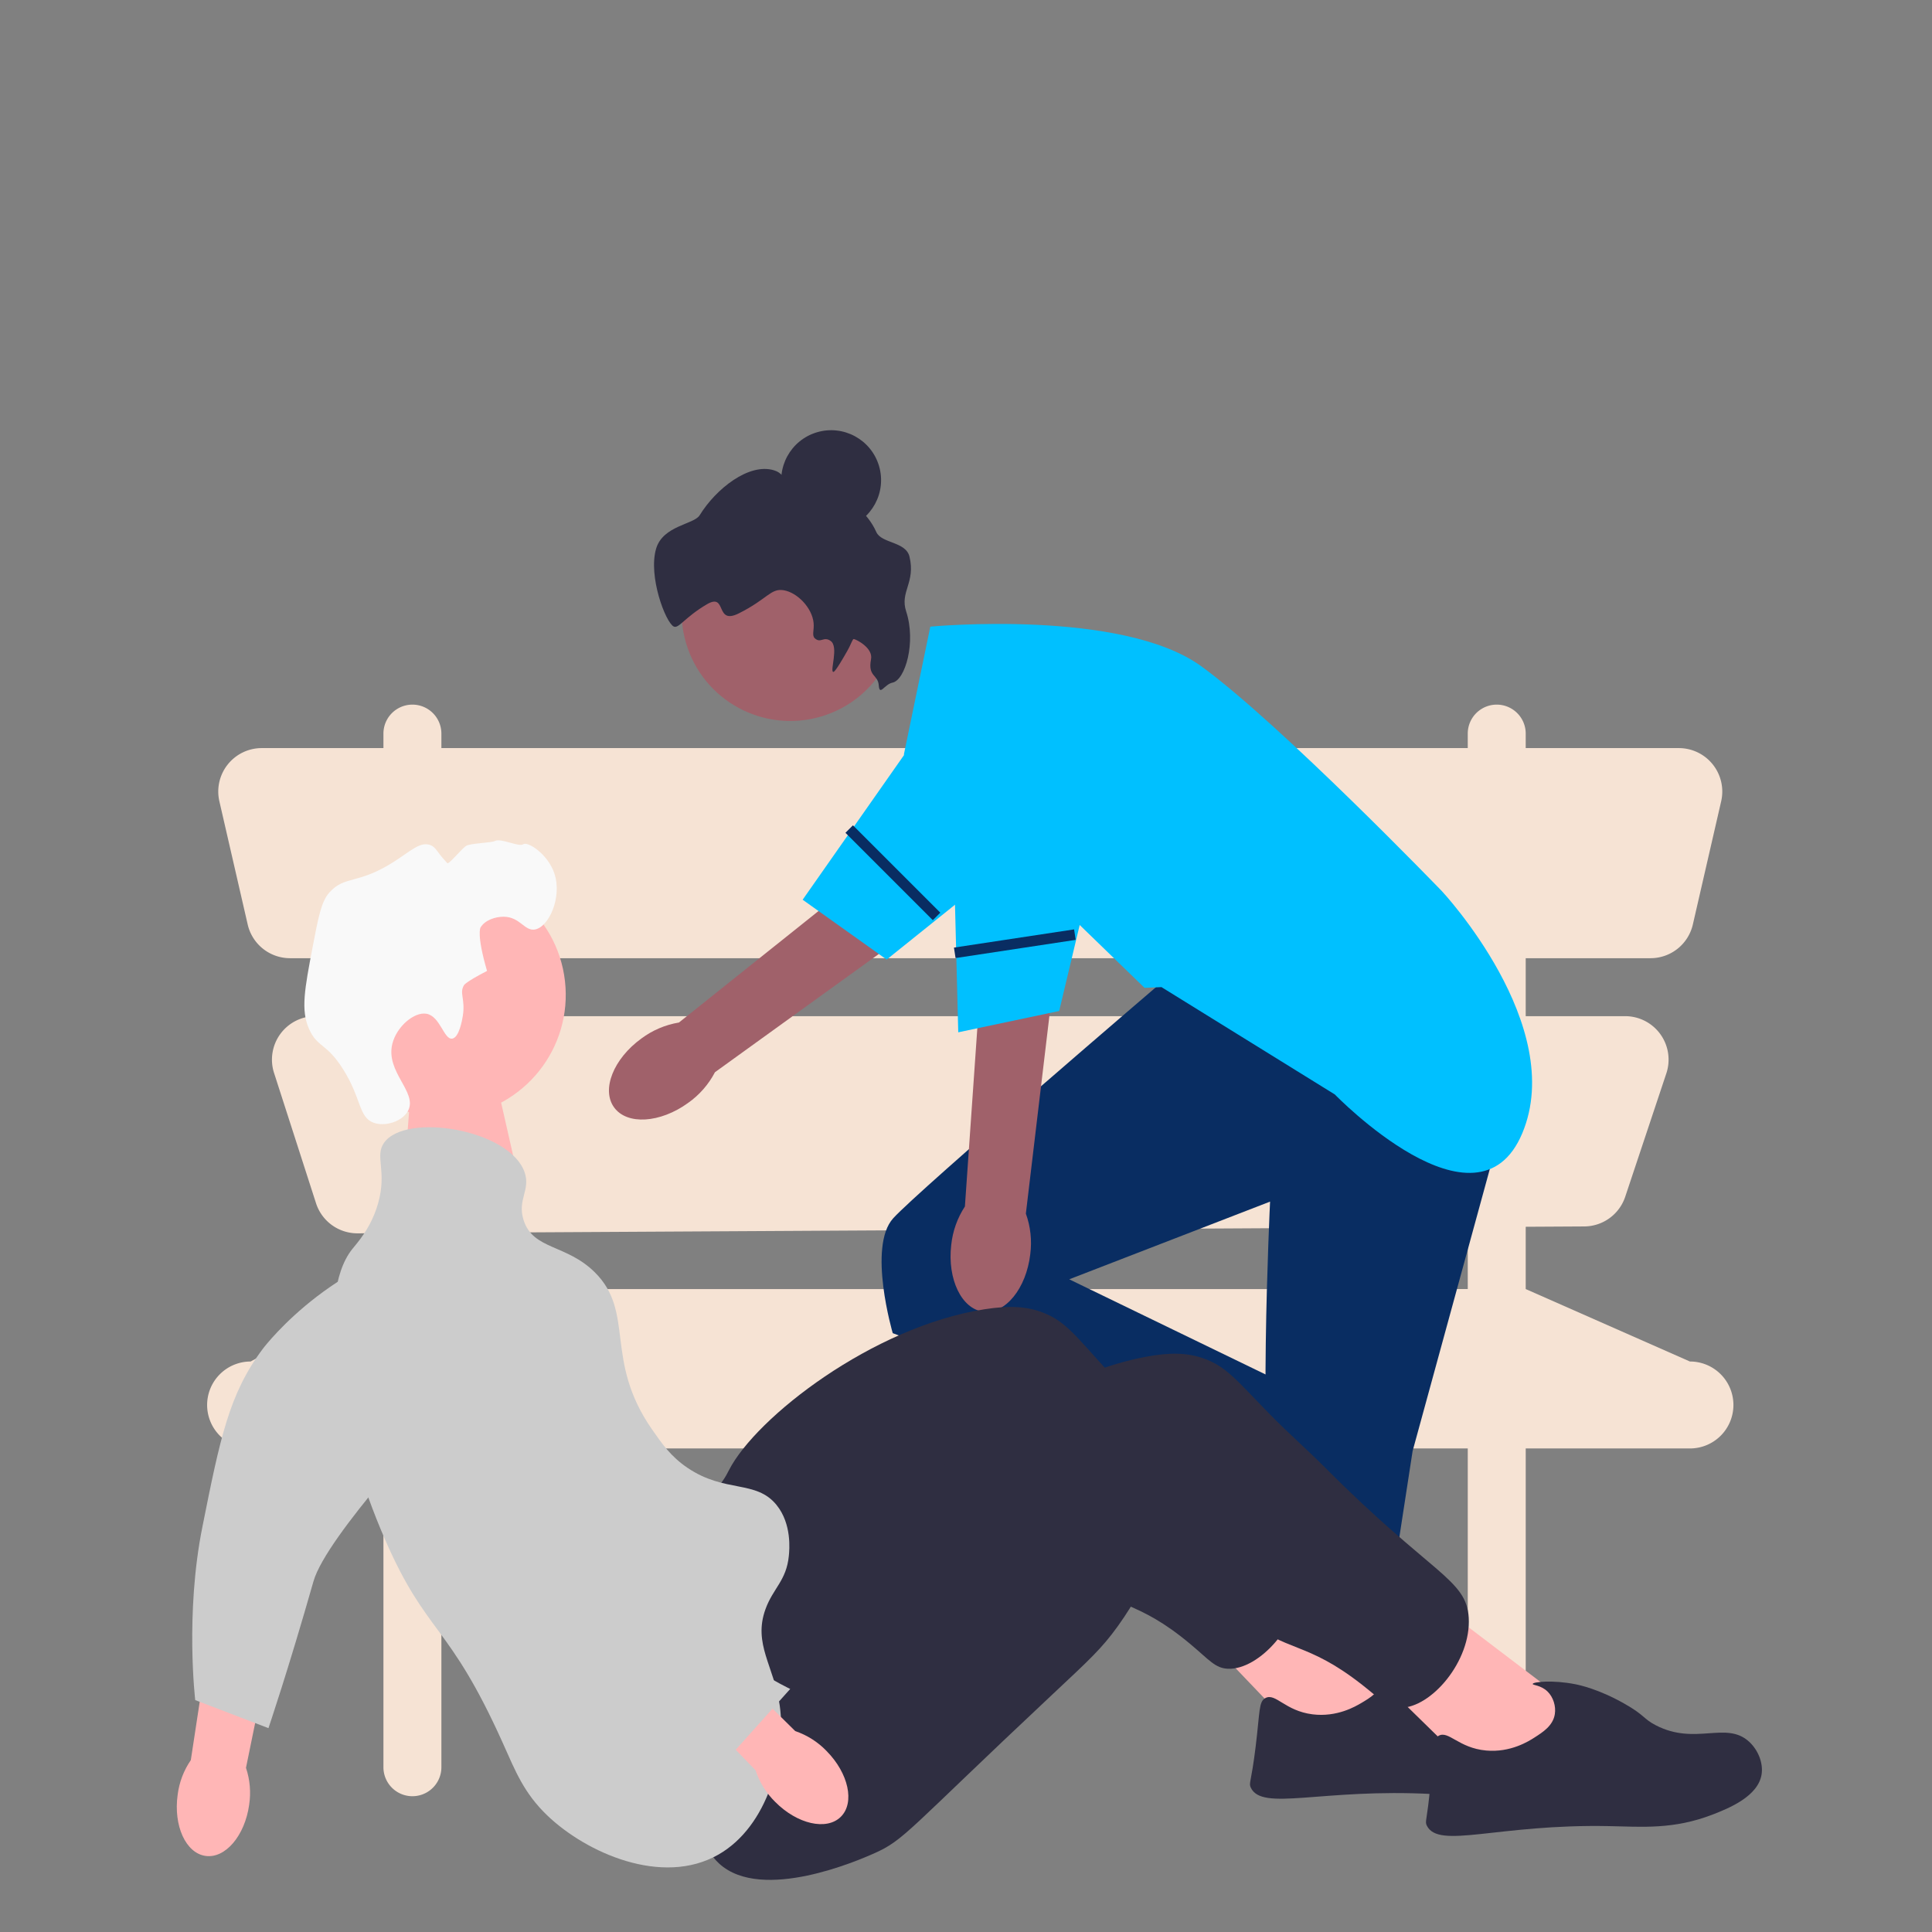 <?xml version="1.0" encoding="UTF-8" standalone="no"?>
<svg xmlns="http://www.w3.org/2000/svg" xmlns:svg="http://www.w3.org/2000/svg" width="800" height="800" viewBox="0 0 211.667 211.667" version="1.1" id="svg5" xml:space="preserve">
  <rect x="0" y="0" width="211.667" height="211.667" fill="#808080" stroke="none"/>
  <defs id="defs2"></defs>
  <g id="layer1">
    <g id="g14786" transform="translate(3.272,-6.908)" style="display:none">
      <path d="m 150.588,78.477 a 37.877,37.877 0 0 0 6.501,-8.756 38.633,38.633 0 0 0 3.765,-10.184 37.11,37.11 0 0 0 0.705,-10.989 38.457,38.457 0 0 0 -8.138,-20.526 q -0.427,-0.538 -0.874,-1.06 c -0.332,-0.389 -0.886,0.18 -0.557,0.566 a 37.572,37.572 0 0 1 8.644,19.77 37.363,37.363 0 0 1 -10.613,30.622 c -0.361,0.362 0.205,0.919 0.566,0.557 z" fill="#cccccc" id="path14362" style="display:inline;fill:#f6e3d4;fill-opacity:1;stroke-width:0.265"></path>
      <path d="m 154.012,18.481 c -1.121,-1.381 -3.248,-1.987 -4.775,-1.074 -1.024,0.612 -1.63,1.789 -1.737,2.977 a 6.487,6.487 0 0 0 0.773,3.447 10.028,10.028 0 0 0 4.528,4.459 c 0.941,-1.477 1.821,-3.03 2.187,-4.742 0.372,-1.739 0.145,-3.686 -0.977,-5.067 z" fill="#cccccc" id="path14366" style="fill:#f6e3d4;fill-opacity:1;stroke-width:0.265"></path>
      <path d="m 167.791,28.288 a 16.244,16.244 0 0 0 -2.633,-13.344 c -0.242,4.657 -5.094,7.662 -6.845,11.984 a 9.694,9.694 0 0 0 0.598,8.381 l 0.298,3.53 a 16.244,16.244 0 0 0 8.582,-10.552 z" fill="#cccccc" id="path14368" style="fill:#f6e3d4;fill-opacity:1;stroke-width:0.265"></path>
      <path d="m 176.541,41.425 c -2.406,3.995 -8.102,4.36 -11.682,7.349 a 9.694,9.694 0 0 0 -3.419,7.675 l -1.4,3.254 a 16.006,16.006 0 0 0 16.5,-18.279 z" fill="#cccccc" id="path14370" style="display:inline;fill:#f6e3d4;fill-opacity:1;stroke-width:0.265"></path>
      <path d="m 154.149,50.304 a 16.006,16.006 0 0 0 -0.234,24.624 l 1.174,-3.343 a 9.694,9.694 0 0 0 2.681,-7.963 c -0.61,-4.623 -4.554,-8.749 -3.62,-13.318 z" fill="#cccccc" id="path14372" style="fill:#f6e3d4;fill-opacity:1;stroke-width:0.265"></path>
      <path d="m 149.546,90.969 a 63.03,63.03 0 0 1 -20.05,33.696 q -1.096,0.961 -2.241,1.872 c -1.872,0.164 -3.736,0.337 -5.575,0.517 q -2.291,0.209 -4.54,0.435 c -0.09,0.008 -0.181,0.016 -0.263,0.025 l -0.189,-1.642 -0.764,-6.634 a 37.619,37.619 0 0 1 -3.301,-32.44 c 2.636,-7.119 7.422,-13.408 12.119,-19.64 6.486,-8.621 12.8,-17.144 13.03,-27.645 a 62.724,62.724 0 0 1 12.809,32.235 61.198,61.198 0 0 1 -1.035,19.221 z" fill="#e6e6e6" id="path14396" style="fill:#f6e3d4;fill-opacity:1;stroke-width:1"></path>
      <path d="m 182.742,64.761 c -14.64,10.641 -14.139,32.785 -24.492,47.63 a 37.062,37.062 0 0 1 -12.029,10.904 38.127,38.127 0 0 1 -4.023,1.987 q -7.611,0.591 -14.943,1.256 c -1.872,0.164 -3.736,0.337 -5.575,0.517 q -2.291,0.209 -4.54,0.435 c -0.008,-0.55 -0.008,-1.108 0.008,-1.659 a 63.258,63.258 0 0 1 15.239,-39.846 c 0.452,-0.525 0.911,-1.035 1.379,-1.544 a 61.582,61.582 0 0 1 16.815,-12.694 62.693,62.693 0 0 1 32.161,-6.987 z" fill="#f2f2f2" id="path14398" style="fill:#f9eee2;fill-opacity:1;stroke-width:1"></path>
    </g>
    <path d="m 185.147,149.165 -17.992,-7.938 v -6.824 l 6.412,-0.036 a 4.762,4.762 0 0 0 4.491,-3.256 l 4.504,-13.513 a 4.762,4.762 0 0 0 -4.518,-6.269 h -10.889 v -6.35 h 13.671 a 4.762,4.762 0 0 0 4.641,-3.696 l 3.102,-13.494 a 4.762,4.762 0 0 0 -4.641,-5.829 h -16.773 v -1.587 a 3.175,3.175 0 1 0 -6.35,0 v 1.587 H 48.358 v -1.587 a 3.175,3.175 0 0 0 -6.35,0 v 1.587 h -13.333 a 4.762,4.762 0 0 0 -4.641,5.829 l 3.102,13.494 a 4.762,4.762 0 0 0 4.641,3.696 h 10.231 v 6.35 h -7.45 a 4.762,4.762 0 0 0 -4.533,6.223 l 4.597,14.268 a 4.762,4.762 0 0 0 4.56,3.302 l 2.826,-0.016 v 6.121 l -14.552,7.938 a 4.762,4.762 0 0 0 -4.763,4.762 v 2e-5 a 4.762,4.762 0 0 0 4.763,4.763 h 14.552 v 34.925 a 3.175,3.175 0 0 0 6.35,0 v -34.925 H 160.806 v 34.925 a 3.175,3.175 0 0 0 6.35,0 v -34.925 h 17.992 a 4.762,4.762 0 0 0 4.763,-4.763 v -1e-5 a 4.762,4.762 0 0 0 -4.763,-4.763 z M 48.358,104.98 H 160.806 v 6.35 H 48.358 Z m 0,36.248 v -6.157 l 112.448,-0.632 v 6.788 z" fill="#e6e6e6" id="path21096" style="fill:#f6e3d4;fill-opacity:1;stroke-width:0.265"></path>
    <g id="g21511" transform="matrix(1.783,0,0,1.957,-688.285,32.102)" style="display:none">
      <g id="g21475">
        <path d="m 428.204,38.348 c 1.978,-15.904 11.834,-31.574 27.002,-36.75 a 73.84,73.84 0 0 0 0.004,50.696 c 2.331,6.304 5.579,13.074 3.387,19.428 -1.364,3.954 -4.701,6.978 -8.431,8.87 -3.73,1.891 -7.87,2.793 -11.958,3.676 l -0.805,0.665 c -6.49,-14.654 -11.177,-30.682 -9.2,-46.586 z" fill="#e6e6e6" id="path21098" style="fill:#f6e3d4;fill-opacity:1;stroke-width:0.265"></path>
        <path d="m 439.856,33.145 a 9.469,9.469 0 0 1 -7.208,-9.919 c 0.036,-0.453 0.742,-0.418 0.706,0.035 a 8.768,8.768 0 0 0 6.724,9.213 c 0.442,0.105 0.218,0.775 -0.221,0.671 z" fill="#ffffff" id="path21102" style="stroke-width:0.265"></path>
        <path d="m 440.263,31.557 a 18.251,18.251 0 0 0 10.157,-8.587 c 0.216,-0.4 0.826,-0.044 0.61,0.356 a 18.984,18.984 0 0 1 -10.588,8.914 c -0.431,0.146 -0.609,-0.538 -0.18,-0.683 z" fill="#ffffff" id="path21104" style="stroke-width:0.265"></path>
        <path d="m 446.76,13.765 a 5.36,5.36 0 0 0 5.079,-0.258 c 0.389,-0.237 0.704,0.395 0.318,0.631 a 6.006,6.006 0 0 1 -5.619,0.298 0.365,0.365 0 0 1 -0.225,-0.446 0.355,0.355 0 0 1 0.446,-0.225 z" fill="#ffffff" id="path21106" style="stroke-width:0.265"></path>
        <path d="m 501.438,30.005 c -0.238,0.155 -0.477,0.31 -0.715,0.471 a 70.587,70.587 0 0 0 -9.025,7.046 c -0.221,0.197 -0.441,0.399 -0.656,0.602 A 74.415,74.415 0 0 0 474.88,60.247 72.266,72.266 0 0 0 470.922,70.489 c -1.461,4.847 -2.659,10.218 -5.55,14.182 a 12.397,12.397 0 0 1 -0.966,1.192 h -26.129 c -0.059,-0.03 -0.119,-0.054 -0.179,-0.083 l -1.043,0.048 c 0.042,-0.185 0.089,-0.376 0.131,-0.56 0.024,-0.107 0.054,-0.215 0.077,-0.322 0.018,-0.072 0.036,-0.143 0.048,-0.209 0.006,-0.024 0.012,-0.048 0.018,-0.066 0.012,-0.066 0.03,-0.125 0.042,-0.185 q 0.393,-1.601 0.811,-3.201 c 0,-0.006 0,-0.006 0.006,-0.012 2.14,-8.125 4.978,-16.144 8.942,-23.476 0.119,-0.221 0.238,-0.447 0.37,-0.668 a 68.958,68.958 0 0 1 6.194,-9.395 60.962,60.962 0 0 1 4.06,-4.644 50.694,50.694 0 0 1 12.686,-9.503 c 9.372,-4.948 20.221,-6.844 30.236,-3.821 0.256,0.077 0.507,0.155 0.763,0.238 z" fill="#e6e6e6" id="path21108" style="fill:#f6e3d4;fill-opacity:1;stroke-width:0.265"></path>
        <path d="m 501.38,30.337 c -12.875,2.553 -25.018,9.236 -33.913,18.915 -1.923,2.092 -3.692,4.383 -4.877,6.981 -1.185,2.6 -1.519,5.279 -1.257,8.107 0.239,2.585 0.783,5.202 0.39,7.8 -0.414,2.739 -2.041,4.979 -4.319,6.502 -2.788,1.863 -6.079,2.614 -9.322,3.236 -3.602,0.691 -7.353,1.351 -10.359,3.601 -0.364,0.273 -0.766,-0.308 -0.402,-0.581 5.23,-3.914 12.238,-3.093 17.959,-5.856 2.67,-1.289 4.967,-3.391 5.628,-6.378 0.578,-2.612 0.019,-5.311 -0.245,-7.926 -0.278,-2.746 -0.089,-5.386 0.934,-7.973 1.046,-2.646 2.729,-5.01 4.59,-7.143 a 61.231,61.231 0 0 1 14.774,-12.165 64.233,64.233 0 0 1 20.366,-7.825 c 0.445,-0.088 0.496,0.617 0.054,0.704 z" fill="#ffffff" id="path21110" style="stroke-width:0.265"></path>
        <path d="m 470.192,45.953 a 9.469,9.469 0 0 1 0.217,-12.259 c 0.301,-0.34 0.844,0.112 0.542,0.453 a 8.768,8.768 0 0 0 -0.179,11.404 c 0.29,0.35 -0.293,0.75 -0.581,0.402 z" fill="#ffffff" id="path21112" style="stroke-width:0.265"></path>
        <path d="m 461.038,63.044 a 18.251,18.251 0 0 0 12.836,-3.486 c 0.365,-0.271 0.767,0.31 0.402,0.581 a 18.984,18.984 0 0 1 -13.364,3.6 c -0.453,-0.05 -0.324,-0.745 0.126,-0.695 z" fill="#ffffff" id="path21114" style="stroke-width:0.265"></path>
        <path d="m 487.373,34.635 a 5.36,5.36 0 0 0 4.211,2.852 c 0.453,0.045 0.324,0.739 -0.126,0.695 a 6.006,6.006 0 0 1 -4.665,-3.145 0.365,0.365 0 0 1 0.089,-0.491 0.355,0.355 0 0 1 0.491,0.089 z" fill="#ffffff" id="path21116" style="stroke-width:0.265"></path>
        <path d="m 455.356,1.899 c -8.743,9.79 -14.415,22.437 -15.69,35.52 -0.276,2.829 -0.309,5.722 0.309,8.51 0.619,2.789 1.966,5.13 3.877,7.23 1.747,1.92 3.757,3.681 5.008,5.993 1.318,2.436 1.369,5.204 0.466,7.792 -1.104,3.166 -3.28,5.747 -5.495,8.197 -2.46,2.72 -5.058,5.506 -6.103,9.112 -0.127,0.437 -0.797,0.215 -0.671,-0.221 1.819,-6.274 7.909,-9.837 10.814,-15.488 1.355,-2.637 1.924,-5.698 0.654,-8.481 -1.111,-2.434 -3.182,-4.252 -4.968,-6.181 -1.875,-2.025 -3.313,-4.247 -4.054,-6.928 -0.758,-2.743 -0.837,-5.644 -0.635,-8.467 a 61.231,61.231 0 0 1 4.472,-18.608 64.233,64.233 0 0 1 11.55,-18.509 c 0.302,-0.338 0.767,0.194 0.467,0.53 z" fill="#ffffff" id="path21100" style="stroke-width:0.265"></path>
      </g>
      <g id="g21487" transform="matrix(-1.065,0,0,1,712.284,-2.8002573e-7)">
        <path d="m 251.855,52.471 c 1.39,-11.177 8.317,-22.19 18.976,-25.827 a 51.894,51.894 0 0 0 0.003,35.628 c 1.638,4.431 3.921,9.188 2.38,13.653 -0.959,2.778 -3.304,4.904 -5.925,6.233 -2.622,1.329 -5.531,1.963 -8.404,2.584 l -0.565,0.468 c -4.561,-10.298 -7.855,-21.562 -6.465,-32.739 z" fill="#e6e6e6" id="path21118" style="fill:#f6e3d4;fill-opacity:1;stroke-width:0.265"></path>
        <path d="m 270.937,26.855 a 44.355,44.355 0 0 0 -11.027,24.963 c -0.194,1.988 -0.217,4.021 0.217,5.981 a 10.955,10.955 0 0 0 2.725,5.081 c 1.228,1.349 2.641,2.587 3.519,4.212 0.926,1.712 0.962,3.657 0.328,5.476 -0.776,2.225 -2.305,4.039 -3.862,5.76 -1.729,1.912 -3.555,3.87 -4.289,6.404 -0.089,0.307 -0.56,0.151 -0.471,-0.156 1.278,-4.409 5.559,-6.914 7.6,-10.885 0.952,-1.853 1.352,-4.004 0.459,-5.96 -0.781,-1.711 -2.236,-2.988 -3.491,-4.344 -1.318,-1.423 -2.329,-2.985 -2.849,-4.869 -0.533,-1.928 -0.588,-3.966 -0.446,-5.95 a 43.032,43.032 0 0 1 3.143,-13.077 45.142,45.142 0 0 1 8.117,-13.008 c 0.212,-0.238 0.539,0.136 0.328,0.372 z" fill="#ffffff" id="path21120" style="stroke-width:0.265"></path>
        <path d="m 261.06,44.218 a 6.655,6.655 0 0 1 -5.066,-6.971 c 0.025,-0.318 0.521,-0.294 0.496,0.025 a 6.162,6.162 0 0 0 4.725,6.475 c 0.311,0.074 0.153,0.545 -0.156,0.471 z" fill="#ffffff" id="path21122" style="stroke-width:0.265"></path>
        <path d="m 262.14,62.278 a 12.826,12.826 0 0 0 5.728,-7.387 c 0.09,-0.307 0.561,-0.151 0.471,0.156 a 13.341,13.341 0 0 1 -5.976,7.675 c -0.275,0.163 -0.497,-0.281 -0.223,-0.443 z" fill="#ffffff" id="path21124" style="stroke-width:0.265"></path>
        <path d="m 264.897,35.194 a 3.767,3.767 0 0 0 3.57,-0.181 c 0.273,-0.167 0.495,0.278 0.223,0.443 a 4.221,4.221 0 0 1 -3.949,0.209 0.257,0.257 0 0 1 -0.158,-0.314 0.249,0.249 0 0 1 0.314,-0.158 z" fill="#ffffff" id="path21126" style="stroke-width:0.265"></path>
        <path d="m 303.323,46.607 c -0.168,0.109 -0.335,0.218 -0.503,0.331 a 49.607,49.607 0 0 0 -6.343,4.952 c -0.155,0.138 -0.31,0.281 -0.461,0.423 a 52.297,52.297 0 0 0 -11.358,15.548 50.787,50.787 0 0 0 -2.782,7.198 c -1.027,3.406 -1.869,7.181 -3.901,9.967 a 8.712,8.712 0 0 1 -0.679,0.838 h -18.363 c -0.042,-0.021 -0.084,-0.038 -0.126,-0.059 l -0.733,0.034 c 0.029,-0.13 0.063,-0.264 0.092,-0.394 0.017,-0.075 0.038,-0.151 0.054,-0.226 0.013,-0.05 0.025,-0.101 0.034,-0.147 0.004,-0.017 0.008,-0.034 0.013,-0.046 0.008,-0.046 0.021,-0.088 0.029,-0.13 q 0.276,-1.125 0.57,-2.25 c 0,-0.004 0,-0.004 0.004,-0.008 1.504,-5.71 3.498,-11.345 6.284,-16.499 0.084,-0.155 0.168,-0.314 0.26,-0.469 a 48.463,48.463 0 0 1 4.353,-6.603 42.843,42.843 0 0 1 2.853,-3.264 35.627,35.627 0 0 1 8.915,-6.678 c 6.586,-3.477 14.211,-4.81 21.25,-2.686 0.18,0.054 0.356,0.109 0.536,0.168 z" fill="#e6e6e6" id="path21128" style="fill:#f6e3d4;fill-opacity:1;stroke-width:0.265"></path>
        <path d="m 303.282,46.84 a 44.355,44.355 0 0 0 -23.834,13.293 c -1.352,1.471 -2.595,3.08 -3.427,4.906 a 10.955,10.955 0 0 0 -0.884,5.698 c 0.168,1.817 0.551,3.656 0.274,5.482 -0.291,1.925 -1.434,3.499 -3.035,4.57 -1.959,1.31 -4.272,1.837 -6.552,2.274 -2.531,0.486 -5.168,0.95 -7.28,2.531 -0.256,0.192 -0.538,-0.217 -0.283,-0.408 3.675,-2.751 8.601,-2.173 12.621,-4.115 1.876,-0.906 3.491,-2.383 3.955,-4.483 0.406,-1.836 0.014,-3.732 -0.173,-5.57 -0.196,-1.93 -0.062,-3.785 0.657,-5.603 0.735,-1.86 1.918,-3.521 3.226,-5.02 a 43.032,43.032 0 0 1 10.383,-8.549 45.142,45.142 0 0 1 14.313,-5.499 c 0.313,-0.062 0.349,0.433 0.038,0.495 z" fill="#ffffff" id="path21130" style="stroke-width:0.265"></path>
        <path d="m 281.364,57.815 a 6.655,6.655 0 0 1 0.152,-8.616 c 0.212,-0.239 0.593,0.079 0.381,0.318 a 6.162,6.162 0 0 0 -0.125,8.015 c 0.204,0.246 -0.206,0.527 -0.408,0.283 z" fill="#ffffff" id="path21132" style="stroke-width:0.265"></path>
        <path d="m 274.931,69.827 a 12.826,12.826 0 0 0 9.021,-2.45 c 0.257,-0.191 0.539,0.218 0.283,0.408 a 13.341,13.341 0 0 1 -9.392,2.53 c -0.318,-0.035 -0.228,-0.524 0.089,-0.488 z" fill="#ffffff" id="path21134" style="stroke-width:0.265"></path>
        <path d="m 293.438,49.861 a 3.767,3.767 0 0 0 2.959,2.005 c 0.318,0.031 0.228,0.52 -0.089,0.488 a 4.221,4.221 0 0 1 -3.279,-2.21 0.257,0.257 0 0 1 0.063,-0.345 0.249,0.249 0 0 1 0.345,0.063 z" fill="#ffffff" id="path21136" style="stroke-width:0.265"></path>
      </g>
    </g>
    <path d="M 169.114,199.368 H 40.633 C 37.116,167.968 25.519,129.96 18.531,98.753 10.845,64.413 8.737,38.311 29.12,38.311 c 21.785,0 58.148,26.165 88.364,60.442 27.657,31.363 50.167,69.518 51.63,100.615 z" fill="#f2f2f2" id="path415" style="display:none;fill:#f9eee2;fill-opacity:1;stroke-width:0.585"></path>
    <g id="g20800" transform="translate(2.569,0.367)" style="display:none">
      <path d="M 73.171,7.315 85.606,152.886 60.735,154.756 V 9.167 c 2.964,-1.961 7.218,-2.268 12.435,-1.852 z" fill="#cccccc" id="path18647" style="fill:#f6e3d4;fill-opacity:1;stroke-width:0.265"></path>
      <path d="m 134.554,7.315 -12.435,145.572 24.871,1.87 V 9.167 c -2.964,-1.961 -7.218,-2.268 -12.435,-1.852 z" fill="#cccccc" id="path18649" style="fill:#f6e3d4;fill-opacity:1;stroke-width:0.265"></path>
      <path d="M 143.266,160.773 H 64.195 A 4.788,4.788 0 0 1 59.413,155.991 V 11.303 a 4.788,4.788 0 0 1 4.782,-4.782 h 79.071 a 4.788,4.788 0 0 1 4.782,4.782 v 144.687 a 4.788,4.788 0 0 1 -4.782,4.782 z M 64.195,8.109 A 3.198,3.198 0 0 0 61,11.303 v 144.687 a 3.198,3.198 0 0 0 3.195,3.195 h 79.071 a 3.198,3.198 0 0 0 3.195,-3.195 V 11.303 a 3.198,3.198 0 0 0 -3.195,-3.195 z" fill="#cccccc" id="path18651" style="fill:#f6e3d4;fill-opacity:1;stroke-width:0.265"></path>
      <rect x="60.206" y="30.598" width="87.048" height="1.587" fill="#cccccc" id="rect18653" style="fill:#f6e3d4;fill-opacity:1;stroke-width:0.265"></rect>
      <rect x="60.206" y="57.056" width="87.048" height="1.587" fill="#cccccc" id="rect18655" style="fill:#f6e3d4;fill-opacity:1;stroke-width:0.265"></rect>
      <rect x="86.867" y="7.315" width="1.587" height="72.231" fill="#cccccc" id="rect18657" style="fill:#f6e3d4;fill-opacity:1;stroke-width:0.265"></rect>
      <rect x="119.006" y="7.315" width="1.587" height="72.231" fill="#cccccc" id="rect18659" style="fill:#f6e3d4;fill-opacity:1;stroke-width:0.265"></rect>
      <path d="M 157.176,165.139 H 52.93 a 7.144,7.144 0 0 1 0,-14.287 h 104.246 a 7.144,7.144 0 0 1 0,14.287 z" fill="#cccccc" id="path18661" style="fill:#f6e3d4;fill-opacity:1;stroke-width:0.265"></path>
      <rect x="60.735" y="75.842" width="86.519" height="5.292" fill="#cccccc" id="rect18663" style="fill:#f6e3d4;fill-opacity:1;stroke-width:0.265"></rect>
      <path d="m 103.201,74.254 h 1.587 a 2.91,2.91 0 0 1 2.91,2.91 v 0 h -7.408 v 0 a 2.91,2.91 0 0 1 2.91,-2.91 z" fill="#cccccc" id="path18703" style="fill:#f6e3d4;fill-opacity:1;stroke-width:0.265"></path>
      <path d="m 153.747,28.693 a 9.618,9.618 0 0 1 -0.946,-0.403 c -0.015,0.024 -0.03,0.048 -0.045,0.072 z" fill="#e6e6e6" id="path14364" style="stroke-width:0.265"></path>
    </g>
    <path d="m 197.674,122.815 c -2.387,20.711 -15.162,49.139 -32.72,76.553 H 70.034 l 9.923,-86.107 c 23.152,0.137 52.317,-9.643 75.868,-14.242 25.919,-5.051 45.03,-3.831 41.849,23.795 z" fill="#e6e6e6" id="path393" style="display:none;fill:#f6e3d4;fill-opacity:1;stroke-width:0.585"></path>
    <path d="m 13.361,122.829 c 2.387,20.711 15.162,49.139 32.72,76.553 h 94.92 l -9.923,-86.107 C 107.927,113.412 78.762,103.632 55.211,99.034 29.292,93.983 10.18,95.202 13.361,122.829 Z" fill="#e6e6e6" id="path393-7" style="display:none;fill:#f6e3d4;fill-opacity:1;stroke-width:0.585"></path>
    <path d="m 196.434,200.168 -180.12,0.074 a 0.286,0.286 0 1 1 0,-0.573 l 180.12,-0.074 a 0.286,0.286 0 0 1 0,0.573 z" fill="#cacaca" id="path41162" style="display:none;stroke-width:0.241"></path>
    <g id="g55782" transform="matrix(-1.247,0,0,1.247,449.757,-154.832)" style="display:none">
      <path d="m 325.539,185.113 v 8.02 c -0.999,1.933 -1.979,4.445 -2.939,7.59 0,0 1.47,4.908 2.939,10.838 v 16.962 h -36.688 l -2.548,3.615 h -6.985 v 15.888 h 11.389 v 36.57 h 2.366 v -36.57 h 6.688 v 36.57 h 2.366 v -36.57 h 23.186 v 36.57 h 2.366 v -36.57 h 8.991 v 36.57 h 2.366 l -0.095,-36.57 h 2.487 V 185.113 H 325.539 Z" fill="#cccccc" id="path55409" style="display:inline;stroke-width:0.265"></path>
    </g>
    <g id="g55782-7" transform="matrix(1.247,0,0,1.247,-257.458,-154.932)" style="display:none">
      <circle cx="278.863" cy="204.979" r="0.573" fill="#ffffff" id="circle3025-5" style="stroke-width:0.265"></circle>
      <ellipse cx="-4.258" cy="362.085" rx="2.343" ry="2.697" transform="rotate(-56.364)" fill="#f2f2f2" id="ellipse39276-6" style="stroke-width:0.265"></ellipse>
      <path d="m 325.539,185.113 v 8.02 c -0.999,1.933 -1.979,4.445 -2.939,7.59 0,0 1.47,4.908 2.939,10.838 v 16.962 h -36.688 l -2.548,3.615 h -6.985 v 15.888 h 11.389 v 36.57 h 2.366 v -36.57 h 6.688 v 36.57 h 2.366 v -36.57 h 23.186 v 36.57 h 2.366 v -36.57 h 8.991 v 36.57 h 2.366 l -0.095,-36.57 h 2.487 V 185.113 H 325.539 Z" fill="#cccccc" id="path55409-8" style="stroke-width:0.265"></path>
    </g>
    <g id="g41000" style="display:none">
      <g id="g12065" transform="matrix(1.636,0,0,1.636,-193.871,-355.08)" style="display:inline">
        <g id="g7530" transform="matrix(1.116,0,0,1.116,125.782,-42.64)">
          <path d="m 42.486,262.311 a 2.639,2.639 0 0 0 -2.028,0.948 l -11.856,-0.371 -0.464,-1.999 -6.136,2.994 0.794,5.474 18.068,-2.313 a 2.645,2.645 0 1 0 1.622,-4.733 z" fill="#9f616a" id="path3051" style="stroke-width:0.265"></path>
          <polygon points="209.72,489.797 191.625,489.798 191.627,537.085 203.887,537.085 " fill="#9f616a" id="polygon3053" transform="matrix(0.265,0,0,0.265,-30.176,202.916)"></polygon>
          <path d="m 19.698,343.961 6.388,-2.7e-4 h 2.6e-4 a 4.071,4.071 0 0 1 4.071,4.071 v 0.132 l -10.459,2.6e-4 z" fill="#2f2e41" id="path3055" style="stroke-width:0.265"></path>
          <polygon points="175.877,486.93 158.494,481.907 145.367,527.336 157.145,530.74 " fill="#9f616a" id="polygon3057" transform="matrix(0.265,0,0,0.265,-30.176,202.916)"></polygon>
          <path d="m 7.784,341.193 6.137,1.773 2.5e-4,7e-5 a 4.071,4.071 0 0 1 2.781,5.041 l -0.037,0.127 -10.048,-2.904 z" fill="#2f2e41" id="path3059" style="stroke-width:0.265"></path>
          <path d="m 16.542,290.691 c 0,0 -1.154,3.219 0.666,7.611 l 1.404,18.089 0.416,25.726 h 5.914 l 3.579,-26.226 2.149,-23.78 z" fill="#2f2e41" id="path3061" style="fill:#092d62;fill-opacity:1;stroke-width:0.265"></path>
          <path d="m 13.216,290.691 c 0,0 -1.154,3.219 0.666,7.611 l 1.404,18.089 -6.993,24.501 h 5.914 l 10.987,-25.001 2.149,-23.78 z" fill="#2f2e41" id="path3063" style="fill:#092d62;fill-opacity:1;stroke-width:0.265"></path>
          <circle cx="30.563" cy="242.703" r="6.498" fill="#9f616a" id="circle3065" style="stroke-width:0.265"></circle>
          <path d="m 31.432,258.511 -1.317,-6.119 -6.706,-3.807 -1.36,1.904 c 0,0 -9.595,2.521 -8.435,13.539 1.16,11.018 0.631,16.31 0.631,16.31 l -2.646,12.171 c 0,0 0.814,0.14 19.508,3.406 l 0.794,-26.458 z" fill="#cbcbcb" id="path3067" style="fill:#00c0ff;fill-opacity:1;stroke-width:0.265"></path>
          <polygon points="185.251,481.659 185.251,494.985 208.266,435.17 " opacity="0.1" id="polygon3069" transform="matrix(0.265,0,0,0.265,-30.176,202.916)"></polygon>
          <path d="m 23.557,244.759 c 0.62,1.659 2.964,1.889 3.791,0.323 a 2.131,2.131 0 0 0 0.156,-0.381 c 0.227,-0.752 0.084,-1.581 0.502,-2.3 a 1.215,1.215 0 0 1 0.425,-0.439 c 1.391,-0.82 2.76,1.782 4.053,1.054 0.793,-0.447 0.623,-1.743 1.329,-2.318 0.931,-0.758 2.277,0.371 3.471,0.242 1.329,-0.144 1.957,-1.827 1.669,-3.131 -0.352,-1.591 -1.597,-2.883 -3.058,-3.605 -1.461,-0.723 -3.121,-0.941 -4.75,-0.981 -1.851,-0.046 -3.788,0.15 -5.354,1.14 -1.904,1.203 -2.976,3.443 -3.213,5.683 -0.144,1.362 0.473,3.359 0.979,4.714 z" fill="#2f2e41" id="path3071" style="stroke-width:0.265"></path>
          <path d="m 35.871,269.72 a 2.639,2.639 0 0 0 -2.028,0.948 l -11.856,-0.371 -0.464,-1.999 -6.136,2.994 0.794,5.474 18.068,-2.313 a 2.645,2.645 0 1 0 1.622,-4.733 z" fill="#9f616a" id="path3079" style="stroke-width:0.265"></path>
          <path d="m 14.388,273.547 -0.33,-16.307 a 4.318,4.318 0 1 1 8.636,-0.087 v 11.918 z" fill="#cbcbcb" id="path3081" style="fill:#00c0ff;fill-opacity:1;stroke-width:0.265"></path>
        </g>
        <g id="g7514" transform="translate(37.17,-4.33)">
          <path d="m 155.782,246.898 a 2.64,2.64 0 0 0 1.85,3.6 l 1.025,5.945 3.765,0.258 -1.566,-8.375 a 2.654,2.654 0 0 0 -5.074,-1.428 z" fill="#ffb6b6" id="path5796" style="stroke-width:0.265"></path>
          <polygon points="501.954,269.293 474.434,222.586 455.198,231.891 480.162,285.848 543.226,322.253 540.954,288.584 " fill="#3f3d56" id="polygon5798" transform="matrix(0.256,0.068,-0.068,0.256,56.676,162.752)" style="fill:#943b00;fill-opacity:1"></polygon>
          <polygon points="452.909,529.348 452.907,564.696 440.647,564.695 434.814,529.347 " fill="#ffb6b6" id="polygon5800" transform="matrix(0.256,0.068,-0.068,0.256,56.676,162.752)"></polygon>
          <path d="m 133.74,341.336 -10.103,-2.707 0.034,-0.128 a 4.071,4.071 0 0 1 4.986,-2.879 l 2.5e-4,6e-5 6.17,1.654 z" fill="#2f2e41" id="path5802" style="fill:#943b00;fill-opacity:1;stroke-width:0.265"></path>
          <polygon points="549.961,517.546 575.282,542.21 566.728,550.992 537.336,530.508 " fill="#ffb6b6" id="polygon5804" transform="matrix(0.256,0.068,-0.068,0.256,56.676,162.752)"></polygon>
          <path d="m 168.889,342.997 -8.988,5.348 -0.068,-0.114 a 4.071,4.071 45 0 1 1.417,-5.58 l 2.2e-4,-1.4e-4 5.49,-3.267 z" fill="#2f2e41" id="path5806" style="fill:#943b00;fill-opacity:1;stroke-width:0.265"></path>
          <path d="m 152.035,285.359 -2.167,-0.581 v 0 a 62.683,62.683 0 0 0 -18.34,17.923 l -4.62,6.886 4.05,21.791 5.73,1.645 -1.085,-22.273 8.985,-7.015 -4.401,17.763 18.341,16.902 5.961,-5.164 -14.819,-14.147 6.985,-14.24 c 0,0 7.279,-3.367 5.893,-12.051 z" fill="#2f2e41" id="path5808" style="fill:#d4aa00;stroke-width:0.265"></path>
          <path d="m 185.827,273.328 -7.948,-6.357 -11.088,1.736 c 0,0 -3.234,0.844 -2.541,5.413 l -14.382,10.658 c 0,0 0.018,0.011 12.38,7.938 l 15.071,-7.471 a 15.543,15.543 0 0 0 8.509,-11.918 z" fill="#3f3d56" id="path5810" style="fill:#943b00;fill-opacity:1;stroke-width:0.265"></path>
          <circle cx="248.673" cy="205.217" r="6.498" fill="#ffb6b6" id="circle5812" style="stroke-width:0.265" transform="rotate(15)"></circle>
          <path d="m 197.447,256.434 c -1.127,-1.558 -3.292,-2.413 -5.077,-1.699 -2.229,-2.056 -5.925,-2.285 -8.39,-0.52 -0.887,0.635 -1.657,1.61 -1.594,2.7 0.063,1.089 1.333,2.06 2.277,1.513 l -0.096,0.304 a 5.158,5.158 0 0 1 -5.371,7.654 q 2.751,2.073 5.503,4.146 c 0.772,0.582 1.57,1.176 2.504,1.421 0.935,0.245 2.051,0.058 2.644,-0.705 q 0.07,1.302 0.14,2.604 a 40.806,40.806 0 0 0 5.838,-6.745 c 1.091,-1.583 2.085,-3.277 2.515,-5.151 0.43,-1.874 0.234,-3.964 -0.893,-5.522 z" fill="#2f2e41" id="path5814" style="fill:#b3b3b3;stroke-width:0.265"></path>
          <path d="m 162.856,246.054 a 2.64,2.64 0 0 0 1.85,3.6 l 1.025,5.945 3.765,0.258 -1.566,-8.375 a 2.654,2.654 0 0 0 -5.074,-1.428 z" fill="#ffb6b6" id="path5820" style="stroke-width:0.265"></path>
          <polygon points="526.954,259.293 499.434,212.586 480.198,221.891 505.162,275.848 568.226,312.253 565.954,278.584 " fill="#3f3d56" id="polygon5822" transform="matrix(0.256,0.068,-0.068,0.256,56.676,162.752)" style="fill:#943b00;fill-opacity:1"></polygon>
        </g>
      </g>
      <path style="fill:none;stroke:#092d62;stroke-width:1.323;stroke-linecap:butt;stroke-linejoin:miter;stroke-miterlimit:4;stroke-dasharray:none;stroke-opacity:1" d="M 39.25,66.708 51.52,60.573" id="path36593"></path>
    </g>
    <g id="g40969" transform="matrix(1.519,1.275,-1.275,1.519,10.32,-444.941)" style="display:none">
      <path d="m 219.865,140.393 a 3.179,3.179 0 0 0 -0.26,-0.291 c 0.023,-0.031 0.045,-0.065 0.068,-0.096 z" fill="#2f2e41" id="path39242" style="stroke-width:0.265"></path>
      <path d="m 221.02,164.262 c -0.971,1.724 -2.91,2.687 -4.831,3.158 a 12.073,12.073 0 0 1 -6.567,-0.127 c -0.271,-0.087 -0.542,-0.189 -0.804,-0.302 a 6.93,6.93 0 0 0 0.299,-1.03 7.065,7.065 0 0 0 0.147,-1.442 4.553,4.553 0 0 1 -0.821,1.132 4.153,4.153 0 0 1 -0.861,0.691 8.453,8.453 0 0 1 -2.498,-2.32 c 0.042,-0.104 0.085,-0.209 0.124,-0.313 a 11.259,11.259 0 0 0 0.485,-1.676 11.463,11.463 0 0 0 0.24,-2.345 7.369,7.369 0 0 1 -1.338,1.84 5.998,5.998 0 0 1 -0.514,0.488 6.753,6.753 0 0 1 0.406,-5.196 c 1.118,-2.066 3.285,-3.293 5.215,-4.628 1.933,-1.335 3.866,-3.141 4.03,-5.486 0.11,-1.583 -0.624,-3.169 -0.33,-4.727 a 3.652,3.652 0 0 1 6.203,-1.877 c -1.095,1.552 -2.184,3.158 -2.627,5.004 -0.452,1.88 -0.082,4.084 1.4,5.328 0.508,0.429 1.132,0.734 1.524,1.27 0.522,0.711 0.525,1.659 0.61,2.534 0.169,1.702 0.725,3.339 1.024,5.023 0.302,1.682 0.319,3.508 -0.516,5.001 z" fill="#2f2e41" id="path39244" style="stroke-width:0.265"></path>
      <polygon points="29.254,585.716 62.898,551.747 48.53,540.646 19.519,578.195 " fill="#a0616a" id="polygon39246" transform="matrix(0.265,0,0,0.265,195.954,81.266)"></polygon>
      <path d="m 201.228,232.302 4.259,2.903 -1.348,1.744 1.805,5.664 a 1.377,1.377 0 0 1 -2.154,1.508 l -4.847,-3.745 0.498,-2.371 -1.659,1.473 -1.828,-1.412 z" fill="#2f2e41" id="path39248" style="stroke-width:0.265"></path>
      <path d="m 214.186,145.407 a 6.148,6.148 0 1 0 10.574,-4.264 l -0.029,-0.029 c -0.049,-0.052 -0.098,-0.103 -0.15,-0.152 a 0.002,0.002 0 0 1 -0.002,-0.002 c -0.064,-0.059 -0.128,-0.118 -0.194,-0.175 -1.082,-0.949 -2.603,-1.98 -4.155,-1.98 -3.396,0 -6.044,3.207 -6.044,6.603 z" fill="#2f2e41" id="path39250" style="stroke-width:0.265"></path>
      <path d="m 249.228,142.249 a 2.252,2.252 0 0 1 -2.439,2.445 l -15.224,13.745 -2.62,-4.138 15.788,-12.21 a 2.264,2.264 0 0 1 4.494,0.158 z" fill="#a0616a" id="path39252" style="stroke-width:0.265"></path>
      <path d="m 225.059,162.588 c 0,0 0.566,1.046 2.501,-0.569 1.549,-1.293 8.97,-6.908 10.569,-9.208 a 1.769,1.769 0 0 0 2.083,-0.605 l -4.38,-3.836 c -1.311,0.151 -1.283,1.031 -1.146,1.531 l -3.304,1.497 -8.533,5.453 1.788,4.988 z" fill="#6c63ff" id="path39254" style="fill:#943b00;fill-opacity:1;stroke-width:0.265"></path>
      <polygon points="77.555,349.532 76.531,370.716 121.615,373.194 120.215,340.612 115.845,333.432 78.761,343.789 " fill="#a0616a" id="polygon39256" transform="matrix(0.265,0,0,0.265,195.954,81.266)"></polygon>
      <circle cx="221.848" cy="146.829" r="5.155" fill="#a0616a" id="circle39258" style="stroke-width:0.265"></circle>
      <path d="m 212.696,165.844 -0.032,-4.285 a 6.82,6.82 0 0 1 5.282,-6.647 l 0.019,-0.005 1.019,-1.374 4.142,0.414 0.759,1.551 3.001,1.787 1.155,3.714 a 4.393,4.393 0 0 1 1.898,2.942 c 0.392,2.506 -1.362,5.013 -1.571,5.3 l -0.538,3.028 -11.697,2.064 -0.095,0.012 z" fill="#6c63ff" id="path39260" style="fill:#ce702a;fill-opacity:1;stroke-width:0.265"></path>
      <path d="m 228.157,145.91 a 17.576,17.576 0 0 1 -1.868,1.03 10.751,10.751 0 0 1 -2.038,0.737 7.042,7.042 0 0 0 -0.734,-1.25 4.547,4.547 0 0 1 0.006,1.397 7.278,7.278 0 0 1 -3.474,-0.285 l -0.971,-1.628 -0.073,1.817 c -0.804,0.147 -1.606,0.285 -2.41,0.429 -0.048,0.006 -0.096,0.017 -0.141,0.025 -0.5,-2.252 0.209,-4.733 1.784,-6.234 a 5.674,5.674 0 0 1 5.96,-1.157 c 0.127,0.051 0.257,0.107 0.381,0.167 a 0.003,0.003 0 0 0 0.003,0.003 c 0.073,0.037 0.135,0.124 0.217,0.116 3.522,-0.392 3.635,2.34 3.358,4.834 z" fill="#2f2e41" id="path39262" style="stroke-width:0.265"></path>
      <polygon points="99.047,560.572 132.623,526.535 118.233,515.464 89.297,553.071 " fill="#a0616a" id="polygon39264" transform="matrix(0.265,0,0,0.265,195.954,81.266)"></polygon>
      <path d="m 219.92,225.834 4.265,2.894 -1.344,1.747 1.817,5.661 a 1.377,1.377 0 0 1 -2.151,1.512 l -4.855,-3.736 0.493,-2.372 -1.657,1.477 -1.83,-1.409 z" fill="#2f2e41" id="path39266" style="stroke-width:0.265"></path>
      <path d="m 211.21,216.608 -1.3e-4,-0.034 1.223,-2.107 -1.248,-2.743 -0.037,-7.046 0.202,-1.058 a 8.898,8.898 0 0 0 -0.231,-4.275 v 0 l -0.023,-4.289 c -0.044,-1.074 1.621,-2.019 1.232,-2.915 -3.669,-8.466 3.746,-14.925 3.796,-14.977 l 0.152,-0.158 0.822,0.623 0.783,0.001 10.56,1.924 0.076,0.142 c 0.415,0.779 1.217,3.464 1.264,4.679 0.526,0.609 6.521,7.546 7.054,8.028 3.601,3.258 5.663,8.651 6.572,11.576 a 4.645,4.645 0 0 1 -0.795,4.271 l -13.633,14.933 -3.669,-3.387 7.377,-13.442 -0.532,-1.364 a 4.192,4.192 0 0 1 -2.444,-1.42 l -1.494,-1.773 a 3.315,3.315 0 0 1 -0.757,-1.724 l -0.906,-0.109 -3.245,-3.407 -2.251,20.387 -0.612,1.61 -10.658,12.53 -4.515,-2.822 z" fill="#2f2e41" id="path39268" style="fill:#943b00;fill-opacity:1;stroke-width:0.265"></path>
      <path d="m 209.582,129.07 a 2.252,2.252 0 0 0 0.694,3.383 l -3.389,10.034 2.767,10.633 4.462,-2.017 -2.754,-8.02 2.06,-11.674 a 2.264,2.264 0 0 0 -3.841,-2.338 z" fill="#a0616a" id="path39270" style="stroke-width:0.265"></path>
      <path d="m 213.667,161.88 c 0,0 -1.048,0.563 -1.777,-1.85 -0.584,-1.932 -4.555,-12.42 -4.627,-15.22 a 1.769,1.769 0 0 1 -1.408,-1.65 l 5.768,-0.798 c 1.012,0.846 0.505,1.566 0.116,1.909 l 1.965,3.328 4.106,8.984 -3.379,4.905 z" fill="#6c63ff" id="path39272" style="fill:#943b00;fill-opacity:1;stroke-width:0.265"></path>
      <path d="m 216.593,148.156 a 10.486,10.486 0 0 1 8.073,-7.016 c 0.007,-0.002 0.032,-0.012 0.064,-0.027 0.02,-0.012 0.044,-0.025 0.069,-0.037 -0.074,-0.042 -0.145,-0.079 -0.219,-0.116 a 0.002,0.002 0 0 1 -0.002,-0.002 c -0.064,-0.059 -0.128,-0.118 -0.194,-0.175 l -0.187,0.007 c 0,0 -6.568,-1.04 -7.604,7.365 z" fill="#fd6584" id="path39274" style="fill:#ce702a;fill-opacity:1;stroke-width:0.265"></path>
    </g>
    <circle cx="152.145" cy="91.386" r="10.989" fill="#ffffff" id="circle41192" style="display:none;stroke-width:0.241"></circle>
    <g id="g55230" style="display:none">
      <g id="g55204" style="display:inline">
        <polygon points="269.016,564.511 339.105,582.027 342.448,554.795 271.281,546.06 " fill="#9e616a" id="polygon41164" transform="matrix(0.241,0,0,0.241,16.027,67.202)"></polygon>
        <path d="m 84.505,197.487 -0.447,7.143 -3.038,-0.373 -5.484,6.17 a 1.912,1.912 0 0 1 -3.327,-1.503 l 1.036,-8.442 3.184,-1.086 -2.935,-0.937 0.391,-3.183 z" fill="#2f2e41" id="path41166" style="stroke-width:0.241"></path>
        <polygon points="494.076,559.638 519.999,492.205 493.377,485.57 476.038,555.143 " fill="#9e616a" id="polygon41168" transform="matrix(0.241,0,0,0.241,16.027,67.202)"></polygon>
        <path d="m 141.619,207.901 -5.456,-6.194 0.741,-2.971 -0.772,-0.144 h -0.005 l -4.821,-0.9 -1.439,-0.269 -3.488,10.272 3.113,0.777 1.287,-2.8 0.539,2.572 0.152,0.719 8.254,2.057 a 1.911,1.911 0 0 0 1.896,-3.118 z" fill="#2f2e41" id="path41170" style="stroke-width:0.241"></path>
        <path d="m 94.135,199.061 1.573,-0.248 c -1.689,1.758 -3.31,2.92 -4.85,3.281 l 0.746,-2.637 z" fill="#2f2e41" id="path41172" style="stroke-width:0.241"></path>
        <path d="m 140.091,191.144 c -1.489,3.329 -2.562,5.461 -2.562,5.461 l -0.532,-0.279 -1.4,-0.734 -3.334,-1.749 -0.573,-0.301 0.164,-3.18 0.727,-14.063 0.308,-5.927 -12.709,6.716 -15.037,7.948 q -0.924,1.609 -1.835,3.132 l -10.217,-7.008 10.368,-15.129 6.043,-2.824 -1.304,-0.253 a 9.568,9.568 0 0 1 1.126,-1.345 l 0.457,-0.257 c 0,0 28.754,-15.839 37.027,-7.717 a 6.58,6.58 0 0 1 1.564,2.576 c 2.836,8.145 -4.248,25.925 -8.28,34.932 z" fill="#2f2e41" id="path41174" style="fill:#3771c8;stroke-width:0.241"></path>
        <path d="m 133.765,206.042 a 6.688,6.688 0 0 1 -2.447,2.201 12.599,12.599 0 0 1 -2.637,1.075 c -12.192,3.563 -38.872,-3.517 -38.872,-3.517 l 1.049,-3.707 0.746,-2.637 2.531,-0.397 1.573,-0.248 18.817,-2.952 -5.184,-3.555 -6.033,-4.138 -10.217,-7.008 -12.245,-5.506 C 66.653,164.348 78.537,151.67 78.537,151.67 l 7.943,-5.629 2.579,-1.828 15.843,8.107 4.6,10.888 1.415,3.346 9.264,10.534 11.674,13.274 0.091,0.103 a 8.377,8.377 0 0 1 0.95,0.842 c 0.108,0.106 0.221,0.224 0.337,0.351 a 11.284,11.284 0 0 1 2.365,3.933 9.827,9.827 0 0 1 0.534,2.988 0.011,0.011 0 0 1 0,0.012 c 0.053,2.119 -0.556,4.619 -2.367,7.45 z" fill="#2f2e41" id="path41176" style="fill:#3771c8;fill-opacity:1;stroke-width:0.241"></path>
        <path d="m 73.106,157.021 c -0.632,-0.191 -0.953,-0.423 -1.012,-0.731 -0.086,-0.452 0.422,-0.854 1.009,-1.321 0.41,-0.325 1.491,-0.89 1.096,-1.065 -5.994,-2.639 8.579,-40.109 12.807,-44.366 0.859,-0.865 0.757,-2.621 1.902,-4.184 3.128,-4.267 5.872,-5.04 11.339,-6.58 q 0.666,-0.188 1.387,-0.393 c 0.622,-0.178 -0.034,1.59 0.291,0.405 0.361,-1.317 0.733,-2.679 1.628,-3.331 l 0.058,-0.042 0.072,0.005 c 1.657,0.11 7.065,1.017 9.839,2.976 l 0.038,0.027 0.022,0.041 c 0.511,0.954 0.15,2.393 -0.2,3.785 -0.287,1.143 0.404,-0.665 0.679,-0.078 2.102,4.489 5.717,5.505 5.754,5.516 l 0.18,0.049 -0.036,0.182 c 0.945,4.9 -5.537,20.08 -6.938,30.302 -1.424,10.385 6.692,22.081 -5.234,20.115 0.027,0.09 4.401,9.07 4.33,9.141 -1.084,1.086 -36.632,-9.735 -39.013,-10.454 z m 36.316,12.796 z" fill="#e6e6e6" id="path41178" style="fill:#afc6e9;fill-opacity:1;stroke-width:0.241"></path>
        <path d="m 152.01,101.928 a 3.41,3.41 0 0 1 -3.368,3.999 l -4.004,11.436 -3.815,-5.009 4.387,-10.092 a 3.428,3.428 0 0 1 6.8,-0.334 z" fill="#9e616a" id="path41180" style="stroke-width:0.241"></path>
        <path d="m 134.389,133.796 -7.258,-1.569 c -13.091,-4.145 -17.58,-9.261 -19.043,-12.823 -1.562,-3.801 -0.139,-6.583 -0.077,-6.699 l 0.037,-0.05 4.695,-4.569 a 5.872,5.872 0 0 1 8.776,0.663 l 9.534,12.589 4.415,-5.981 2.141,-1.713 1.155,-3.238 4.43,-4.819 5.129,2.373 -1.931,11.654 -2.584,1.58 -0.122,1.716 -0.043,0.05 z" fill="#e6e6e6" id="path41182" style="fill:#afc6e9;fill-opacity:1;stroke-width:0.241"></path>
        <path d="m 95.629,148.327 a 3.41,3.41 0 0 1 -2.657,-4.502 l -9.463,-7.567 5.99,-1.941 8.068,7.483 a 3.428,3.428 0 0 1 -1.937,6.527 z" fill="#9e616a" id="path41198" style="stroke-width:0.241"></path>
        <path d="m 71.4,121.143 3.885,-6.328 c 8.248,-10.978 14.562,-13.518 18.408,-13.719 4.104,-0.214 6.257,2.05 6.346,2.147 l 0.035,0.052 2.756,5.944 a 5.872,5.872 0 0 1 -3.533,8.06 l -15.037,4.825 4.181,6.147 0.907,2.588 2.672,2.163 3.079,5.777 -3.939,4.053 -10.356,-5.683 -0.635,-2.961 -1.578,-0.683 -0.033,-0.057 z" fill="#e6e6e6" id="path41200" style="fill:#afc6e9;fill-opacity:1;stroke-width:0.241"></path>
        <path id="b7175576-f1ba-43ba-8f76-518314c256be-1065" data-name="Path 9" d="m 124.901,96.075 0.01,9.62e-4 a 1.967,1.967 0 0 0 2.129,-1.79 l 0.951,-10.936 a 14.67,14.67 0 0 0 -0.657,-5.804 14.906,14.906 0 0 0 -7.12,-8.522 14.678,14.678 0 0 0 -5.638,-1.683 C 106.502,66.626 103.564,68.326 98.66,80.666 93.757,93.007 97.708,91.619 97.708,91.619 a 1.97,1.97 0 0 0 0.088,0.781 2.002,2.002 0 0 0 0.959,1.145 1.977,1.977 0 0 0 0.754,0.225 c 9.556,2.362 19.2,4.85 25.394,2.306 z" fill="#2f2e41" style="stroke-width:0.241"></path>
        <path id="a02f472c-6a06-41c7-9b05-293ddf5937fe-1066" data-name="Ellipse 1" d="m 107.022,77.747 a 10.82,10.82 0 0 0 11.114,16.612 10.694,10.694 0 0 0 6.855,-4.577 10.82,10.82 0 0 0 -11.106,-16.607 10.694,10.694 0 0 0 -6.864,4.572 z" fill="#9e616a" style="stroke-width:0.241"></path>
        <path id="adbc6b4a-ced6-4270-bb29-8c8f4fd87f84-1067" data-name="Path 10" d="m 131.382,84.542 a 11.604,11.604 0 0 0 -0.519,-4.59 c -0.133,-3.627 -1.207,-6.905 -5.631,-6.738 a 11.61,11.61 0 0 0 -4.43,-1.327 l -2.188,-0.201 q -0.037,-0.003 -0.074,-0.007 a 11.585,11.585 0 0 0 -12.539,10.545 l -0.019,0.219 4.629,0.422 1.963,-4.274 -0.069,4.447 2.391,0.219 0.99,-2.156 -0.034,2.242 c 3.568,3.101 8.948,3.229 15.509,1.419 z" fill="#2f2e41" style="stroke-width:0.241"></path>
        <path id="e837c95d-b162-450d-9836-a61223397ab5-1068" data-name="Path 13" d="m 116.655,95.011 a 1.936,1.936 0 0 1 -0.173,1.052 1.98,1.98 0 0 1 -0.301,0.463 2.002,2.002 0 0 1 -0.35,0.316 1.964,1.964 0 0 1 -1.311,0.351 q -0.043,-0.004 -0.087,-0.01 -0.043,-0.006 -0.086,-0.014 -0.044,-0.007 -0.086,-0.017 -0.043,-0.01 -0.086,-0.021 l -1.617,-0.442 -1.843,-5.033 -0.385,4.43 -7.355,-1.995 1.635,-18.797 12.521,1.15 -0.341,0.333 a 8.648,8.648 0 0 0 -2.319,4.07 14.097,14.097 0 0 0 -0.325,4.785 25.421,25.421 0 0 0 0.928,4.781 37.466,37.466 0 0 0 1.441,4.066 1.977,1.977 0 0 1 0.142,0.533 z" fill="#2f2e41" style="stroke-width:0.241"></path>
      </g>
      <g id="g55208">
        <path d="M 152.145,102.51 A 11.124,11.124 0 1 1 163.269,91.386 11.136,11.136 0 0 1 152.145,102.51 Z" fill="#3f3d56" id="path41194" style="fill:#44aa00;stroke-width:0.241"></path>
        <path d="m 151.322,95.778 c -0.023,0 -0.047,-7.22e-4 -0.07,-0.002 a 1.437,1.437 0 0 1 -1.065,-0.554 l -1.837,-2.361 a 1.438,1.438 0 0 1 0.252,-2.018 l 0.066,-0.051 a 1.438,1.438 0 0 1 2.018,0.252 1.049,1.049 0 0 0 1.588,0.077 l 3.729,-3.937 a 1.44,1.44 0 0 1 2.033,-0.055 l 0.061,0.058 a 1.438,1.438 0 0 1 0.055,2.033 l -5.787,6.108 a 1.436,1.436 0 0 1 -1.043,0.449 z" fill="#ffffff" id="path41196" style="stroke-width:0.241"></path>
      </g>
    </g>
    <g id="g1824" transform="matrix(1.217,-0.586,0.586,1.217,-335.355,228.634)" style="display:none">
      <path d="m 309.195,17.316 c -0.192,-0.671 2.49,5.482 1.852,5.556 -2.906,0.333 -9.345,1.836 -11.369,2.646 -0.091,-0.011 -0.182,-0.021 -0.271,-0.034 -0.217,-0.024 -0.429,-0.058 -0.638,-0.098 -4.713,-0.892 -8.278,-4.763 -8.374,-9.435 -0.005,-0.066 -0.005,-0.135 -0.005,-0.201 a 8.858,8.858 0 0 1 0.051,-0.966 9.084,9.084 0 0 1 0.228,-1.299 l -0.011,-0.003 c -1.876,-1.762 -1.086,-5.03 1.305,-6.408 a 8.612,8.612 0 0 1 3.383,-1.098 9.07,9.07 0 0 1 0.973,-0.053 h 3.053 a 14.19,14.19 0 0 1 1.917,-0.278 h 0.005 c 6.147,-0.468 10.993,3.278 10.54,7.837 -0.003,0.005 -0.008,0.011 -0.011,0.016 -0.131,0.196 -0.247,0.381 -0.348,0.558 -0.099,0.167 -0.182,0.325 -0.255,0.476 -0.56,1.164 0.88,2.629 -0.075,2.902 -1.27,0.364 3.34,12.316 -1.687,12.316 2.445,0.695 0.265,-10.583 -0.265,-12.435 z" fill="#2f2e41" id="path1587" style="stroke-width:0.265"></path>
      <polygon points="356.007,653.298 370.991,653.171 377.622,594.033 355.51,594.219 " fill="#ffb6b6" id="polygon1589" transform="matrix(0.265,0,0,0.265,243.049,-40.003)"></polygon>
      <path d="m 349.94,139.153 a 1.775,1.775 0 0 1 -1.757,1.788 l -7.882,0.066 -1.38,-2.797 -0.507,2.811 -2.974,0.027 0.751,-10.026 1.035,-0.069 4.22,-0.291 1.362,-0.091 0.024,2.837 6.331,4.294 a 1.772,1.772 0 0 1 0.777,1.451 z" fill="#2f2e41" id="path1591" style="stroke-width:0.265"></path>
      <path d="m 342.268,125.001 c -1.577,-0.191 -5.556,-0.529 -5.556,-0.529 0,0 -1.879,-3.921 -1.574,-5.141 0.299,-1.225 1.045,-1.474 0.352,-2.114 -1.688,-6.239 -1.418,-16.372 -1.418,-16.372 0,0 -9.086,-4.4 -18.285,-9.493 C 306.792,86.369 297.691,80.726 296.868,77.882 a 36.233,36.233 0 0 1 -1.09,-6.21 c -0.138,-1.376 -0.222,-2.725 -0.275,-3.934 -0.124,-2.768 -0.074,-4.813 -0.074,-4.813 l 11.464,-0.191 7.594,-0.175 h 0.794 v 1.323 l 1.995,3.392 c 0,0 3.448,4.008 3.043,4.381 -0.489,0.452 -0.341,0.855 1.397,1.183 a 5.652,5.652 0 0 0 1.498,0.061 c 2.807,-0.214 3.982,1.392 4.051,1.744 0.471,2.484 5.194,7.882 9.618,12.488 h 0.003 c 4.083,4.254 7.908,7.832 7.908,7.832 l 0.217,4.564 1.019,21.339 c 0,0 -1.91,-1.069 -0.204,1.236 1.707,2.307 -1.979,3.088 -3.556,2.9 z" fill="#2f2e41" id="path1593" style="stroke-width:0.265"></path>
      <polygon points="537.561,436.107 543.678,422.427 492.655,391.8 483.627,411.987 " fill="#ffb6b6" id="polygon1595" transform="matrix(0.265,0,0,0.265,243.049,-40.003)"></polygon>
      <path d="m 396.293,66.458 a 1.775,1.775 0 0 1 0.895,2.342 l -3.218,7.195 -3.117,0.092 2.346,1.63 -1.212,2.716 -8.806,-4.853 0.368,-0.97 1.491,-3.959 0.483,-1.276 2.59,1.158 6.539,-3.972 a 1.772,1.772 0 0 1 1.643,-0.103 z" fill="#2f2e41" id="path1597" style="stroke-width:0.265"></path>
      <path d="m 378.334,66.624 c -0.009,0.021 -0.02,0.039 -0.03,0.056 -0.738,1.354 -1.948,4.486 -2.024,4.679 a 0.029,0.029 0 0 0 -0.004,0.011 c 0,0 -3.994,-0.206 -5.015,-0.938 -1.023,-0.738 0.525,0.429 -1.833,-1.114 -1.219,-0.802 -5.396,-2.054 -9.137,-3.078 -3.481,-0.952 -6.582,-1.7 -6.582,-1.7 0,0 -2.741,2.495 -6.713,5.943 l -0.002,0.002 c -3.689,3.195 -8.443,7.214 -13.05,10.812 -9.863,2.901 -20.273,5.415 -22.876,4.002 a 36.233,36.233 0 0 1 -5.185,-3.586 l 2.68,-7.024 7.087,-7.422 7.46,-3.031 2.918,-1.187 4.086,-1.658 22.125,-8.989 24.501,8.487 c 0,0 -1.707,1.379 1.071,0.652 2.74,-0.716 1.292,3.632 0.522,5.084 z" fill="#2f2e41" id="path1599" style="stroke-width:0.265"></path>
      <path d="m 300.993,25.783 h 7.938 l 1.25,2.758 5.316,2.369 a 4.831,4.831 0 0 1 2.751,3.38 c 1.914,8.75 -0.507,10.568 -0.585,13.453 -0.265,9.79 -1.628,11.737 -1.475,14.154 0.046,0.723 0.487,3.583 1.907,3.314 1.42,-0.269 0.655,0.861 0.991,1.301 0.29,0.38 1.818,-0.124 0.859,1.137 -0.959,1.261 3.14,4.701 0.629,4.701 -4.763,0 -14.287,2.381 -17.992,2.381 -3.704,0 -6.567,1.098 -8.202,1.058 -0.997,-0.024 -0.685,-4.672 -0.287,-8.697 0.09,-0.911 1.84,-0.888 0.27,-2.577 -1.571,-1.69 0.278,-2.568 0.282,-3.013 0.004,-0.472 0.89,-1.663 -0.216,-3.609 -1.107,-1.947 -0.086,-1.141 -0.135,-1.753 -0.37,-4.711 -0.901,-10.718 -0.901,-10.718 l -2.34,-6.585 a 6.89,6.89 0 0 1 3.964,-8.716 l 2.745,-1.083 z" fill="#6c63ff" id="path1601" style="stroke-width:0.265"></path>
      <path d="m 356.739,23.354 a 2.578,2.578 0 0 1 -3.837,0.83 l -11.182,6.33 -2.511,-2.662 13.335,-7.422 a 2.574,2.574 0 0 1 4.195,2.923 z" fill="#ffb6b6" id="path1603" style="stroke-width:0.265"></path>
      <path d="m 306.394,38.296 -0.17,2.039 22.26,-0.286 22.158,-12.457 -3.239,-4.986 -19.476,8.189 -13.842,0.281 a 7.878,7.878 0 0 0 -7.691,7.221 z" fill="#6c63ff" id="path1605" style="stroke-width:0.265"></path>
      <circle cx="303.708" cy="17.1" r="7.229" fill="#ffb6b6" id="circle1607" style="stroke-width:0.265"></circle>
      <path d="m 311.835,13.876 c -0.121,0.064 -0.239,0.122 -0.359,0.18 -0.126,0.061 -0.252,0.122 -0.378,0.177 -2.421,1.098 -4.391,1.22 -5.586,-0.357 a 6.683,6.683 0 0 0 -0.55,-2.408 3.87,3.87 0 0 1 -0.638,2.408 h -2.407 c -2.48,1.646 -3.753,1.818 -2.032,7.22 0.48,1.505 2.388,10.266 1.637,11.565 -0.217,-0.024 -2.543,-7.236 -2.752,-7.276 -4.713,-0.892 -8.278,-4.763 -8.374,-9.435 0.005,-0.238 0.021,-0.476 0.046,-0.709 a 12.625,12.625 0 0 1 1.021,-1.333 8.095,8.095 0 0 1 0.839,-3.601 8.283,8.283 0 0 1 3.147,-3.424 14.595,14.595 0 0 1 2.514,-0.945 c 0.021,-0.005 0.04,-0.011 0.062,-0.016 0.265,-0.071 0.536,-0.138 0.807,-0.193 a 14.842,14.842 0 0 1 1.694,-0.257 c 0.04,-0.003 0.08,-0.005 0.118,-0.005 a 1.277,1.277 0 0 1 0.646,0.177 c 0.003,0 0.003,0.003 0.005,0.003 a 1.216,1.216 0 0 1 0.359,0.32 1.23,1.23 0 0 1 0.263,0.765 h 2.681 q 0.149,0 0.298,0.008 a 7.188,7.188 0 0 1 6.929,6.757 c 0.008,0.127 0.011,0.251 0.011,0.378 z" fill="#2f2e41" id="path1609" style="stroke-width:0.265"></path>
      <circle cx="293.849" cy="10.437" r="4.762" fill="#2f2e41" id="circle1611" style="stroke-width:0.265"></circle>
      <path d="m 299.67,6.733 c 0.091,2.629 -2.132,4.763 -4.763,4.763 a 4.762,4.762 0 0 1 -4.763,-4.763 c 0,-2.63 3.185,-2.657 4.763,-4.762 2.231,-2.978 4.64,1.218 4.763,4.762 z" fill="#2f2e41" id="path1613" style="stroke-width:0.265"></path>
      <path d="m 307.004,83.528 a 2.578,2.578 0 0 1 -0.781,-3.848 l -6.186,-11.262 2.694,-2.477 7.25,13.43 a 2.574,2.574 0 0 1 -2.977,4.157 z" fill="#ffb6b6" id="path1629" style="stroke-width:0.265"></path>
      <path d="m 299.779,33.676 -6.653,-0.642 a 2.237,2.237 0 0 0 -2.452,2.226 v 19.799 l 12.171,22.316 5.027,-3.175 -7.938,-19.579 z" fill="#6c63ff" id="path1631" style="stroke-width:0.265"></path>
    </g>
    <g id="g2344" transform="matrix(1.51,0,0,1.51,-233.743,24.547)" style="display:none">
      <path d="M 229.202,67.976 214.421,56.271 a 3.043,3.043 0 0 1 -0.514,-4.239 v 0 a 3.043,3.043 0 0 1 4.394,-0.449 l 14.982,12.63 9.427,7.29 a 2.656,2.656 0 1 1 -1.205,3.188 z" fill="#ffb6b6" id="path1992" style="stroke-width:0.265"></path>
      <path d="m 216.357,60.014 v 0 a 0.897,0.897 0 0 1 -0.947,-0.536 1.164,1.164 0 0 0 -0.476,-0.527 1.071,1.071 0 0 0 -0.127,-0.061 1.756,1.756 0 0 1 -1.083,-1.21 c -0.217,-0.905 -0.912,-1.782 -1.611,-2.459 -0.765,-0.741 -1.581,-1.451 -2.146,-2.353 -0.815,-1.301 -1.044,-3.128 0.529,-4.214 a 3.534,3.534 0 0 1 2.296,-0.579 c 1.694,0.138 3.095,1.172 4.426,2.173 l -0.333,-0.654 a 13.514,13.514 0 0 0 4.839,2.406 c -0.304,0.277 -0.041,0.83 0.35,0.958 0.391,0.129 0.812,-0.007 1.214,-0.092 0.507,-0.108 1.134,-0.098 1.334,0.507 a 1.106,1.106 0 0 1 -0.107,0.88 20.911,20.911 0 0 1 -5.631,6.445 c -0.511,0.386 -1.105,0.765 -1.741,0.689 -0.636,-0.075 -1.177,-0.866 -0.787,-1.374 z" fill="#6c63ff" id="path1994" style="stroke-width:0.265"></path>
      <polygon points="188.066,216.472 182.851,191.335 237.661,174.07 230.28,231.933 " fill="#ffb6b6" id="polygon1996" transform="matrix(0.265,0,0,0.265,154.88,19.079)"></polygon>
      <path d="m 217.36,70.408 -13.976,6.027 c 0,0 -1.796,-0.079 -1.796,-1.164 0,-1.085 1.004,-1.313 -0.312,-2.149 -1.316,-0.836 -1.859,-0.293 -1.587,-1.65 0.271,-1.357 0.543,-1.805 0.543,-2.124 0,-0.318 -0.271,-1.675 -0.271,-3.032 0,-0.658 2.113,-1.852 1.587,-5.706 -0.64,-4.696 -0.416,-11.883 4.111,-13.288 v 0 l 3.256,-5.698 h 6.207 l 1.934,5.698 2.292,3.004 c 0,0 4.521,5.717 3.164,8.702 -1.357,2.985 -5.15,11.38 -5.15,11.38 z" fill="#2f2e41" id="path1998" style="stroke-width:0.265"></path>
      <path d="m 209.424,35.881 c 4.562,3.47 9.643,6.232 10.6,10.052 0,0 -0.574,-6.001 2.102,-4.863 4.496,1.911 2.975,-8.482 1.714,-10.182 -2.101,-2.833 -9.187,-4.442 -9.187,-4.442 l -5.027,2.759 z" fill="#2f2e41" id="path2010" style="stroke-width:0.265"></path>
      <circle cx="217.368" cy="32.214" r="7.879" fill="#ffb6b6" id="circle2012" style="stroke-width:0.265"></circle>
      <path d="m 214.53,29.199 -0.303,1.332 5.3,1.207 a 1.955,1.955 0 0 1 0.652,-1.423 3.33,3.33 0 0 0 0.038,1.58 c 2.858,1.604 2.694,2.172 5.004,1.763 a 1.21,1.21 0 0 0 1.449,-0.911 v 0 c 0.929,-4.083 1.235,-8.256 -2.828,-9.269 a 7.647,7.647 0 0 0 -9.312,5.722 z" fill="#2f2e41" id="path2014" style="stroke-width:0.265"></path>
      <path d="m 215.827,34.512 a 7.883,7.883 0 0 1 10.915,-5.437 4.807,4.807 0 0 0 -2.103,-2.593 l -5.966,-2.59 c -2.943,-0.67 -7.601,-2.571 -9.726,-0.75 -1.958,1.673 -1.005,4.947 -2.808,6.781 -1.976,2.01 -2.144,4.386 -1.584,5.753 0.648,1.581 1.946,3.738 3.564,4.205 a 2.394,2.394 0 0 1 0.784,-1.438 4.099,4.099 0 0 0 -0.03,1.613 l 9.8,7.816 c -0.915,-0.796 -1.695,-2.847 -2.232,-5.158 -0.318,-1.368 -2.215,-1.848 -0.676,-4.169 1.538,-2.321 -0.147,-3.115 0.062,-4.033 z" fill="#2f2e41" id="path2016" style="stroke-width:0.265"></path>
      <path d="m 207.977,25.794 0.028,0.055 c 0.034,0.073 0.067,0.147 0.095,0.223 l 0.003,0.003 c 0.15,0.055 0.318,-0.034 0.483,-0.174 -0.026,0.33 -0.044,0.65 -0.058,0.963 l 5.217,-2.042 c -0.907,0.157 -1.042,-3.072 -1.692,-2.453 -0.037,0.034 -0.07,0.067 -0.104,0.101 a 2.438,2.438 0 0 0 0.165,-0.608 2.147,2.147 0 0 0 -0.061,-0.782 0.011,0.011 0 0 1 -0.003,-0.009 2.267,2.267 0 0 0 -0.299,-0.648 2.856,2.856 0 0 0 -0.718,-0.742 2.888,2.888 0 0 0 -2.566,-0.477 4.355,4.355 0 0 0 -2.316,2.05 c -0.412,0.742 -0.727,1.576 -0.663,2.422 a 2.552,2.552 0 0 0 0.144,0.657 2.028,2.028 0 0 0 1.252,1.292 c 0.073,0.024 0.159,0.052 0.251,0.086 a 5.232,5.232 0 0 0 0.009,-1.197 5.185,5.185 0 0 1 0.834,1.28 z" fill="#2f2e41" id="path2018" style="stroke-width:0.265"></path>
      <path d="m 213.03,24.615 a 3.19,3.19 0 0 1 -0.061,0.507 0.474,0.474 0 0 1 -0.012,0.064 c -0.214,0.95 -1.372,-1.026 -2.267,-0.364 -0.69,0.51 -1.072,0.617 -1.833,0.916 -0.028,-0.076 -0.272,0.073 -0.305,0 -0.009,-0.018 0.009,-0.287 0,-0.305 0.742,-0.296 0.865,-0.428 1.527,-0.916 0.84,-0.62 0.721,-0.04 0.916,-0.916 0.226,-1.011 1.558,-0.577 0.874,-1.057 l 0.079,-0.11 a 2.622,2.622 0 0 1 1.017,1.39 0.011,0.011 0 0 0 0.003,0.009 3.327,3.327 0 0 1 0.061,0.782 z" fill="#6c63ff" id="path2020" style="stroke-width:0.265"></path>
      <polygon points="129.938,331.262 129.893,341.278 169.367,346.222 169.434,331.439 " fill="#ffb6b6" id="polygon2128" transform="matrix(0.265,0,0,0.265,154.88,19.079)"></polygon>
      <path d="m 190.684,109.555 -0.156,-2.826 -0.037,-0.691 -6.694,-0.587 -0.011,1.987 1.876,0.362 -1.881,0.9 -0.024,5.268 a 1.184,1.184 0 0 0 2.156,0.683 l 0.87,-1.246 2.053,-2.947 1.897,0.008 z" fill="#2f2e41" id="path2130" style="stroke-width:0.265"></path>
      <path d="m 235.547,102.408 c -1.746,4.564 -3.223,8.096 -3.829,8.7 -0.672,0.672 -5.223,0.953 -10.848,1.029 -5.937,0.079 -13.07,-0.066 -18.111,-0.204 h -0.003 c -3.807,-0.106 -6.421,-0.209 -6.421,-0.209 l 0.005,-1.46 0.013,-3.508 0.003,-0.701 c 0,0 0.127,-0.034 0.36,-0.106 0.431,-0.124 1.23,-0.357 2.278,-0.667 3.291,-0.974 9.017,-2.686 13.338,-4.083 1.416,-0.46 2.683,-0.884 3.662,-1.238 1.122,-0.402 1.868,-0.714 2.035,-0.881 0.987,-0.963 1.423,0 2.048,0.96 0.624,0.963 0.818,0 1.635,-0.706 0.818,-0.706 2.662,0.265 2.662,0.265 0,0 0.016,-0.64 0.042,-1.659 0.04,-1.505 0.098,-3.85 0.153,-6.194 -0.003,-0.003 -0.003,-0.003 0,-0.003 0.003,-0.103 0.005,-0.209 0.008,-0.312 1.27,1.103 2.627,2.114 3.979,3.379 0.881,0.823 2.225,2.185 3.183,3.159 0.193,0.198 0.442,0.46 0.638,0.667 a 31.038,31.038 0 0 1 3.17,3.773 z" fill="#2f2e41" id="path2132" style="stroke-width:0.265"></path>
      <polygon points="142.114,360.032 142.878,370.019 182.623,371.758 181.494,357.018 " fill="#ffb6b6" id="polygon2134" transform="matrix(0.265,0,0,0.265,154.88,19.079)"></polygon>
      <path d="m 194.129,117.042 -0.381,-2.802 -0.095,-0.688 -6.72,-0.045 0.151,1.982 1.897,0.209 -1.799,1.05 0.402,5.255 a 1.184,1.184 0 0 0 2.204,0.505 l 2.577,-4.419 1.889,-0.143 z" fill="#2f2e41" id="path2136" style="stroke-width:0.265"></path>
      <path d="m 237.785,113.37 c -2.122,3.318 -28.26,6.562 -38.074,4.72 0.018,-0.265 0.048,-0.532 0.082,-0.799 0.146,-1.175 0.418,-2.373 0.646,-3.564 0.095,-0.5 0.185,-1 0.254,-1.498 0.331,-0.053 -0.032,-0.018 0.402,-0.087 a 16.537,16.537 0 0 1 1.662,-0.209 h 0.003 c 0.169,-0.013 0.36,-0.026 0.585,-0.042 4.998,-0.341 11.361,1.098 15.827,-1.349 1.262,-0.693 1.341,-0.889 1.527,-1.109 1.074,-1.286 1.177,-0.222 2.103,0.238 0.926,0.46 0.757,-0.347 1.016,-1.05 0.259,-0.704 1.405,-0.611 2.069,-0.714 -0.616,-0.572 -0.212,-0.672 -1.23,-1.162 -1.503,-0.725 -3.993,-1.794 -5.755,-2.506 a 0.056,0.056 0 0 0 -0.018,-0.008 c -0.743,-0.286 -1.791,-0.738 -2.461,-1.021 -0.519,-0.22 -1.423,-0.632 -1.709,-0.741 -0.63,-0.241 -1.717,2.035 -2.381,1.64 -0.235,-0.143 -0.415,-0.254 -0.505,-0.307 -1.119,-0.669 -0.241,-0.32 -0.357,-1.132 -0.016,-0.101 0.029,-0.36 0.016,-0.447 -0.029,-0.206 0.04,-0.55 -0.061,-0.675 -0.103,-0.122 -0.445,0.492 -0.659,0.582 -0.095,0.042 -0.471,0.336 -0.778,0.304 -1.323,-0.146 -2.223,-1.437 -2.68,-2.731 -3.852,-1.67 -6.398,-5.569 -7.004,-9.21 -0.513,-3.074 0.4,-5.53 1.206,-7.554 0.725,-1.815 0.95,-1.564 1.754,-2.86 -0.024,-0.233 -0.024,-0.172 -0.024,-0.156 0,-0.024 -0.005,-0.119 -0.021,-0.431 -0.042,-0.836 -0.143,-3.305 -0.191,-4.456 a 6.385,6.385 0 0 1 1.114,-0.979 c 1.252,-0.931 3.125,-1.466 4.493,-1.728 1.558,-0.299 3.577,-0.085 4.704,0.079 1.757,0.254 2.339,0.595 3.805,0.939 0.003,2.791 0.585,2.013 0.299,5.633 -0.288,3.619 9.76,14.563 11.113,15.827 0.881,0.823 2.225,2.185 3.183,3.159 0.193,0.198 0.442,0.46 0.638,0.667 1.122,1.183 3.4,4.114 3.508,4.289 0.138,0.22 0.196,0.392 0.307,0.603 0.003,0.005 3.712,6.525 1.593,9.843 z" fill="#2f2e41" id="path2138" style="stroke-width:0.265"></path>
      <path d="m 209.18,75.893 -1.937,-18.755 a 3.043,3.043 0 0 1 2.677,-3.327 v 0 a 3.043,3.043 0 0 1 3.389,2.832 l 1.414,19.544 1.36,11.839 a 2.656,2.656 0 1 1 -3.124,1.363 z" fill="#ffb6b6" id="path2150" style="stroke-width:0.265"></path>
      <path d="m 205.914,61.137 v 0 a 0.897,0.897 0 0 1 -0.277,-1.052 1.164,1.164 0 0 0 0.046,-0.709 1.071,1.071 0 0 0 -0.045,-0.133 1.756,1.756 0 0 1 0.11,-1.62 c 0.496,-0.787 0.64,-1.897 0.636,-2.87 -0.003,-1.064 -0.064,-2.145 0.187,-3.179 0.363,-1.492 1.511,-2.931 3.386,-2.563 a 3.534,3.534 0 0 1 2.018,1.24 c 1.084,1.309 1.322,3.034 1.533,4.686 l 0.236,-0.695 a 13.514,13.514 0 0 0 1.655,5.144 c -0.41,-0.025 -0.622,0.55 -0.442,0.92 0.18,0.369 0.571,0.576 0.913,0.805 0.431,0.288 0.862,0.743 0.568,1.309 a 1.106,1.106 0 0 1 -0.705,0.538 20.911,20.911 0 0 1 -8.546,0.467 c -0.633,-0.097 -1.319,-0.257 -1.709,-0.765 -0.39,-0.508 -0.201,-1.447 0.435,-1.522 z" fill="#6c63ff" id="path2152" style="stroke-width:0.265"></path>
    </g>
    <g id="g2867" transform="matrix(1.434,0,0,1.434,-333.072,-35.721)" style="display:none">
      <path id="b-901" d="m 275.597,64.706 c -2.737,-0.233 -5.076,0.99 -5.224,2.732 -0.148,1.742 1.95,3.343 4.688,3.576 1.092,0.108 2.195,-0.047 3.215,-0.452 l 11.61,0.843 0.279,-5.456 L 278.69,65.696 c -0.937,-0.572 -1.998,-0.912 -3.093,-0.99 z" fill="#ffb6b6" style="stroke-width:0.265"></path>
      <path d="m 325.051,66.03 c 0,0 1.385,5.439 -6.507,6.29 -7.892,0.851 -21.976,1.038 -21.976,1.038 l -18.529,-2.261 -0.521,-6.597 22.288,1.856 19.879,-3.207 5.367,2.881 z" fill="#3f3d56" id="path2694" style="stroke-width:0.265"></path>
      <path d="m 327.285,53.707 c -0.828,2.038 -0.233,5.032 1.321,5.654 1.869,0.749 10.58,4.641 11.137,4.003 3.87,-4.423 -1.642,-18.526 -3.648,-19.605 -1.078,-0.58 -3.037,0.559 -4.052,1.717 -1.423,1.624 -0.663,2.91 -2.203,5.235 -1.174,1.773 -1.976,1.57 -2.555,2.995 z" fill="#2f2e41" id="path2696" style="stroke-width:0.265"></path>
      <g id="g2702" transform="matrix(0.249,0.09,-0.09,0.249,214.971,-19.779)">
        <polygon points="431.405,524.385 448.51,520.466 431.284,443.34 406.041,449.125 " fill="#ffb6b6" id="polygon2698"></polygon>
        <path d="m 422.264,500.915 9.763,1.432 1.505,5.23 c 0,0 0.325,-6.652 11.108,-11.211 l 2.803,4.681 c 0,0 5.772,3.714 7.638,12.92 l 4.142,24.901 -8.477,2.249 -6.22,-16.359 c 0,0 -3.422,-3.129 -8.867,18.036 0,0 -2.205,7.113 -22.204,6.289 -2.749,-0.113 -5.167,-1.947 -5.901,-4.599 -0.405,-1.463 -0.226,-2.976 1.462,-3.99 4.297,-2.58 9.294,-2.339 11.222,-6.925 1.928,-4.586 2.026,-32.653 2.026,-32.653 z" fill="#2f2e41" id="path2700"></path>
      </g>
      <g id="g2708" transform="matrix(0.249,0.09,-0.09,0.249,214.971,-19.779)">
        <polygon points="466.738,556.249 484.283,556.562 486.123,477.557 463.582,477 " fill="#ffb6b6" id="polygon2704"></polygon>
        <path d="m 463.513,531.269 9.131,3.739 0.202,5.438 c 0,0 1.917,-6.379 13.48,-8.209 l 1.594,5.218 c 0,0 4.709,4.994 4.304,14.379 L 490.252,577 l -8.769,0.143 -2.101,-17.375 c 0,0 -2.569,-3.86 -12.946,15.372 0,0 -3.851,6.373 -23.065,0.761 -2.641,-0.771 -4.547,-3.134 -4.621,-5.884 -0.041,-1.518 0.497,-2.943 2.379,-3.521 4.792,-1.47 9.583,-0.033 12.558,-4.021 2.975,-3.988 9.824,-31.206 9.824,-31.206 z" fill="#2f2e41" id="path2706"></path>
      </g>
      <polygon points="446.971,244.241 527.237,232.676 532.637,390.997 413.423,381.772 " fill="#2f2e41" id="polygon2710" transform="matrix(0.249,0.09,-0.09,0.249,214.971,-19.779)"></polygon>
      <polygon points="446.279,246.386 502.909,149.571 516.196,138.193 541.314,124.811 561.597,148.761 520.838,279.4 " fill="#6c63ff" id="polygon2712" transform="matrix(0.249,0.09,-0.09,0.249,214.971,-19.779)"></polygon>
      <path d="m 320.953,90.823 c 0,0 -1.744,10.978 -9.842,14.066 l -4.066,5.307 -6.061,10.321 -10.215,28.637 -7.187,-3.461 6.97,-28.434 4.919,-13.624 -14.444,5.422 3.286,26.829 -10.887,0.694 -1.541,-31.451 c -0.192,-1.952 0.737,-3.844 2.399,-4.885 l 29.347,-18.381 17.322,8.959 z" fill="#2f2e41" id="path2714" style="stroke-width:0.265"></path>
      <path d="m 339.561,63.757 -16.402,6.967 c -11.457,22.46 -17.734,44.628 -16.2,66.356 l 24.047,-2.047 c -15.094,-11.321 -3.145,-38.971 11.166,-68.048 l -2.611,-3.227 z" fill="#3f3d56" id="path2716" style="stroke-width:0.265"></path>
      <polygon points="473.68,162.635 440.546,254.456 501.668,178.18 508.006,149.722 515.582,138 " fill="#3f3d56" id="polygon2718" transform="matrix(0.249,0.09,-0.09,0.249,214.971,-19.779)"></polygon>
      <path id="c-902" d="m 338.157,115.844 c -0.184,2.741 1.08,5.058 2.825,5.175 1.744,0.117 3.307,-2.01 3.491,-4.752 0.089,-1.094 -0.086,-2.194 -0.51,-3.207 l 0.635,-11.623 -5.461,-0.182 -0.046,11.477 c -0.555,0.947 -0.876,2.014 -0.934,3.111 z" fill="#ffb6b6" style="stroke-width:0.265"></path>
      <path d="m 338.264,65.838 c 0,0 5.397,-1.54 6.474,6.324 1.077,7.864 1.669,21.937 1.669,21.937 l -1.727,18.586 -6.579,0.711 1.214,-22.332 -3.777,-19.779 z" fill="#3f3d56" id="path2721" style="stroke-width:0.265"></path>
      <circle cx="334.978" cy="-66.753" r="7.381" fill="#ffb6b6" id="circle2723" style="stroke-width:0.265" transform="rotate(20)"></circle>
      <path d="m 338.615,49.145 c -0.376,-0.181 -0.727,0.159 -2.428,0.192 -0.602,0.012 -0.91,0.016 -1.228,-0.077 -0.965,-0.283 -1.509,-1.07 -1.872,-1.597 -0.59,-0.856 -0.971,-1.407 -0.859,-2.026 0.145,-0.808 1.316,-1.344 3.65,-2.383 1.143,-0.509 1.838,-0.815 2.879,-1.101 1.747,-0.48 2.62,-0.72 3.628,-0.462 1.335,0.341 2.091,1.313 3.182,2.714 0.295,0.379 0.803,0.694 1.371,0.951 1.859,0.839 3.033,2.709 2.882,4.743 -0.012,0.155 -0.025,0.295 -0.039,0.413 -0.604,4.852 -2.586,9.406 -5.582,13.27 -0.081,0.104 -0.152,0.202 -0.213,0.293 -1.622,2.427 -10.959,0.205 -11.187,-2.429 -0.144,-1.659 3.457,-1.955 5.456,-6.017 1.392,-2.828 1.297,-6.035 0.358,-6.485 z" fill="#2f2e41" id="path2725" style="stroke-width:0.265"></path>
    </g>
    <g id="g4298" transform="matrix(1.984,-0.532,0.532,1.984,-597.011,64.969)" style="display:none">
      <g id="g3918" transform="matrix(0.265,0,0,0.265,175.402,-3.156)">
        <polygon points="607.422,539.27 666.791,565.294 662.377,578.92 600.907,559.378 " fill="#a0616a" id="polygon3914"></polygon>
        <path d="m 648.365,556.177 0.463,8.04 4.144,1.599 c 0,0 -5.432,-0.213 -9.912,8.227 l 3.604,2.615 c 0,0 2.605,4.96 9.956,7.137 l 19.948,5.155 2.437,-6.731 -12.854,-6.232 c 0,0 -2.298,-3.007 15.3,-5.914 0,0 5.941,-1.282 6.707,-17.601 0.105,-2.243 -1.212,-4.341 -3.315,-5.128 -1.161,-0.434 -2.403,-0.397 -3.349,0.902 -2.406,3.308 -2.568,7.388 -6.436,8.627 -3.867,1.238 -26.694,-0.697 -26.694,-0.697 z" fill="#2f2e41" id="path3916"></path>
      </g>
      <g id="g3924" transform="matrix(0.265,0,0,0.265,175.402,-3.156)">
        <polygon points="572.452,584.002 629.696,614.418 624.27,627.673 564.443,603.563 " fill="#a0616a" id="polygon3920"></polygon>
        <path d="m 612.008,603.941 -0.143,8.053 4.012,1.906 c 0,0 -5.401,-0.621 -10.503,7.458 l 3.398,2.878 c 0,0 2.225,5.142 9.391,7.866 l 19.504,6.641 2.936,-6.528 -12.349,-7.181 c 0,0 -2.065,-3.172 15.702,-4.747 0,0 6.021,-0.831 8.012,-17.047 0.274,-2.229 -0.882,-4.42 -2.92,-5.363 -1.125,-0.52 -2.367,-0.577 -3.407,0.648 -2.648,3.118 -3.117,7.174 -7.066,8.118 -3.949,0.944 -26.566,-2.702 -26.566,-2.702 z" fill="#2f2e41" id="path3922"></path>
      </g>
      <path d="m 297.314,100.586 c 0.604,0.583 2.157,-0.691 2.215,0.146 0.058,0.837 -1.381,3.777 -1.899,4.437 -0.258,0.328 -0.573,0.607 -0.828,0.937 -0.255,0.33 -0.451,0.735 -0.411,1.15 0.07,0.722 0.801,1.2 1.047,1.883 0.286,0.795 -0.138,1.655 -0.561,2.387 -0.364,0.631 -0.742,1.265 -1.26,1.778 -0.517,0.513 -1.196,0.9 -1.925,0.924 -0.927,0.031 -1.767,-0.514 -2.507,-1.074 -0.711,-0.538 -1.402,-1.118 -1.941,-1.829 -0.539,-0.711 -0.919,-1.567 -0.939,-2.459 -0.025,-1.118 0.521,-2.192 1.285,-3.01 0.764,-0.817 1.733,-1.411 2.71,-1.956 1.646,-0.917 3.354,-1.724 5.107,-2.413" fill="#2f2e41" id="path3926" style="stroke-width:0.265"></path>
      <circle cx="294.191" cy="105.305" r="5.307" fill="#a0616a" id="circle3928" style="stroke-width:0.265"></circle>
      <polygon points="538.154,522.934 528.018,532.343 490.096,518.039 463.833,484.308 465.96,467.898 478.303,466.713 499.143,502.314 " fill="#a0616a" id="polygon3930" transform="matrix(0.265,0,0,0.265,175.402,-3.156)"></polygon>
      <path d="m 290.598,111.339 4.795,1.254 -0.069,2.303 4.065,6.944 c 0,0 3.845,4.408 0.543,7.606 l 2.018,2.268 -13.676,5.706 -6.011,-16.947 5.483,-6.544 2.853,-2.59 z" fill="#6c63ff" id="path3932" style="stroke-width:0.265"></path>
      <path d="m 294.468,115.398 c 0,0 2.895,-3.304 5.142,-0.251 2.247,3.054 3.367,6.537 3.367,6.537 l -5.303,2.529 z" fill="#6c63ff" id="path3934" style="stroke-width:0.265"></path>
      <path d="m 287.243,136.643 c 0,0 11.953,-6.882 14.39,-5.664 l 4.601,5.7 4.321,0.115 18.834,-1.964 9.341,5.707 -3.964,4.62 -6.433,-3.133 -9.548,3.377 c 0,0 3.482,0.403 3.593,2.753 l 7.412,3.824 -5.192,4.879 -10.086,-5.249 c 0,0 -17.282,-1.027 -22.646,-6.86 -5.364,-5.833 -4.625,-8.105 -4.625,-8.105 z" fill="#2f2e41" id="path3936" style="stroke-width:0.265"></path>
      <path d="m 290.823,109.368 0.783,-1.608 c 0,0 5.913,-5.416 7.63,-3.661 l 0.196,2.3 c 0,0 1.057,-0.159 0.733,-1.694 -0.324,-1.535 0.299,-0.865 0.299,-0.865 0,0 1.364,-0.223 0.355,-1.358 -1.009,-1.134 -1.019,-3.313 -4.468,-2.329 -1.915,0.546 -4.31,1.728 -6.061,2.671 -1.965,1.058 -2.569,3.654 -1.184,5.404 0.414,0.523 0.97,0.945 1.717,1.14 z" fill="#2f2e41" id="path3938" style="stroke-width:0.265"></path>
      <ellipse cx="71.436" cy="339.405" rx="2.336" ry="3.621" transform="rotate(-54.715)" fill="#a0616a" id="ellipse3940" style="stroke-width:0.265"></ellipse>
      <path d="m 287.838,119.393 -0.167,2.857 9.188,-2.964 0.077,2.898 -10.971,7.698 c 0,0 -3.19,-4.527 -3.567,-6.093 -0.377,-1.566 -0.181,-3.981 -0.181,-3.981 l 5.62,-0.416 z" fill="#a0616a" id="path3944" style="stroke-width:0.265"></path>
      <path d="m 289.217,114.677 c 0,0 -3.233,-3.166 -4.929,-0.564 -1.696,2.602 -2.596,7.153 -2.596,7.153 l 6.713,-0.71 z" fill="#6c63ff" id="path3946" style="stroke-width:0.265"></path>
      <path d="m 286.299,111.833 c 0.751,2.023 0.812,4.296 0.169,6.356 1.531,-0.303 2.812,-1.454 3.51,-2.849 0.699,-1.396 0.866,-3.009 0.737,-4.564 l -0.004,-0.047 c -0.203,-2.337 1.13,-4.541 3.317,-5.388 1.475,-0.572 2.845,-1.415 4.008,-2.488 0.657,-0.606 1.292,-1.415 1.15,-2.297 -0.13,-0.813 -0.87,-1.37 -1.574,-1.798 -1.606,-0.976 -3.38,-1.756 -5.255,-1.895 -1.874,-0.138 -3.865,0.44 -5.131,1.829 -1.266,1.389 -1.62,3.644 -0.56,5.197 -0.469,0.027 -0.895,0.405 -0.977,0.868 -0.082,0.463 0.189,0.965 0.62,1.15 -0.291,-0.087 -0.565,0.254 -0.532,0.555 0.033,0.302 0.258,0.542 0.478,0.751 0.314,0.297 0.665,0.613 0.529,1.14 -0.055,0.211 -0.183,0.396 -0.351,0.536 -0.407,0.338 -0.937,0.399 -1.446,0.454 0.904,0.545 1.457,1.625 1.369,2.677" fill="#2f2e41" id="path3948" style="stroke-width:0.265"></path>
      <ellipse cx="123.787" cy="295.697" rx="3.621" ry="2.336" transform="rotate(-45.343)" fill="#a0616a" id="ellipse3950" style="stroke-width:0.265"></ellipse>
    </g>
    <g id="g4629" transform="matrix(0.715,-1.021,1.021,0.715,-164.025,290.311)" style="display:none">
      <path d="m 231.803,29.754 2.266,3.541 8.083,-4.007 4.156,-1.271 a 3.226,3.226 0 0 0 1.271,-5.43 v 0 a 3.226,3.226 0 0 0 -4.484,0.053 l -3.487,3.452 z" fill="#a0616a" id="path4300" style="stroke-width:0.265"></path>
      <path d="m 235.626,33.13 -3.021,-4.721 -11.454,5.039 a 5.215,5.215 0 0 0 -3.072,4.107 v 0 a 5.215,5.215 0 0 0 2.975,5.396 l 18.258,8.211 a 5.323,5.323 0 0 0 7.015,-2.469 v 0 a 5.323,5.323 0 0 0 -2.94,-7.357 l -13.696,-4.741 z" fill="#6c63ff" id="path4302" style="stroke-width:0.265"></path>
      <polygon points="101.479,483.961 88.516,481.633 91.326,430.523 110.459,433.959 " fill="#a0616a" id="polygon4306" transform="matrix(0.265,0,0,0.265,169.256,14.143)"></polygon>
      <path d="m 195.584,145.791 -10.547,-1.894 0.024,-0.133 a 4.171,4.171 0 0 1 4.842,-3.368 l 2.6e-4,4e-5 2.189,-1.116 3.332,2.107 0.921,0.165 z" fill="#2f2e41" id="path4308" style="stroke-width:0.265"></path>
      <path d="m 262.101,91.365 c -0.111,3.215 -6.948,11.888 -10.544,13.131 -0.611,0.212 -0.968,0.328 -0.968,0.328 l -1.251,-0.378 -15.155,-4.585 c -2.654,1.561 -10.57,2.355 -17.066,2.752 -5.17,0.315 -9.443,0.378 -9.443,0.378 -1.525,11.6 -4.531,22.696 -9.602,33.089 l -6.085,-1.058 5.749,-38.714 a 4.313,4.313 0 0 1 3.174,-3.539 l 41.355,-10.818 c 0,0 2.281,-0.413 7.091,1.908 7.919,3.821 12.824,5.167 12.745,7.506 z" fill="#2f2e41" id="path4430" style="stroke-width:0.265"></path>
      <polygon points="297.161,567.951 285.481,574.036 256.449,531.879 273.689,522.897 " fill="#a0616a" id="polygon4432" transform="matrix(0.265,0,0,0.265,169.256,14.143)"></polygon>
      <path d="m 249.669,167.581 -9.504,4.951 -0.063,-0.12 a 4.171,4.171 0 0 1 1.772,-5.626 l 2.3e-4,-1.3e-4 1.05,-2.221 3.925,-0.37 0.83,-0.432 z" fill="#2f2e41" id="path4434" style="stroke-width:0.265"></path>
      <path d="m 254.198,90.743 c 1.387,2.902 -0.668,13.753 -3.283,16.517 l -0.694,0.472 -0.235,0.122 c -1.568,5.304 -18.396,20.818 -18.396,20.818 5.684,7.241 9.227,16.144 11.487,26.042 l -5.05,2.333 -18.501,-27.62 a 4.313,4.313 0 0 1 0.053,-4.878 l 7.548,-10.751 12.299,-23.823 c 8.788,-0.271 13.761,-1.344 14.771,0.767 z" fill="#2f2e41" id="path4436" style="stroke-width:0.265"></path>
      <path d="M 261.675,92.494 C 235.113,88.455 232.693,84.822 232.433,84.887 l -0.231,0.057 3.848,-6.505 1.412,-1.667 -1.086,-0.776 0.431,-3.224 c 0.336,-1.306 0.608,-2.844 0.463,-3.05 -0.299,-0.331 -0.966,-0.934 -0.972,-0.94 l -0.086,-0.077 1,-2.334 1.34,-18.662 3.454,-6.886 7.129,-4.226 6.284,0.076 5.522,5.122 a 11.82,11.82 0 0 1 6.491,12.842 l -2.805,14.816 -1.032,7.637 1.684,1.684 -1.048,1.048 -0.623,3.568 0.638,4.04 c 0.499,3.671 -1.719,3.89 -1.883,3.936 -0.01,0.003 -0.492,1.264 -0.512,1.264 -0.051,-5e-6 -0.055,-0.116 -0.178,-0.135 z" fill="#6c63ff" id="path4438" style="stroke-width:0.265"></path>
      <path d="m 260.281,107.225 a 2.9,2.9 0 0 0 -0.34,-4.434 l 2.914,-9.887 -5.123,1.564 -1.982,9.149 a 2.916,2.916 0 0 0 4.53,3.608 z" fill="#a0616a" id="path4440" style="stroke-width:0.265"></path>
      <path d="m 260.754,100.365 -5.537,-2.484 4.441,-18.444 -8.271,-20.078 a 7.313,7.313 0 0 1 5.257,-9.941 v 0 a 7.32,7.32 0 0 1 8.66,5.652 l 5.03,23.936 z" fill="#6c63ff" id="path4442" style="stroke-width:0.265"></path>
      <circle cx="250.862" cy="26.235" r="8.985" fill="#a0616a" id="circle4448" style="stroke-width:0.265"></circle>
      <path d="m 255.006,32.242 0.324,-1.82 a 5.532,5.532 0 0 0 -3.205,-5.952 l -0.278,-0.134 0.229,-0.122 a 0.353,0.353 0 0 0 -0.21,-0.662 l -0.26,0.032 a 0.924,0.924 0 0 1 -0.872,-1.444 8.024,8.024 0 0 1 -2.824,0.607 c -1.404,-0.011 -2.625,-0.695 -3.109,-1.744 a 2.517,2.517 0 0 1 -0.214,-0.825 c -1.484,0.585 -2.283,2.337 -2.292,2.355 l -0.439,0.979 0.188,-1.056 c 0.006,-0.032 0.58,-3.23 1.412,-5.215 v 0 c 0.895,-2.133 4.622,-3.258 10.219,-3.08 5.468,0.172 6.681,6.406 6.785,7.009 1.553,1.495 0.989,4.324 0.511,5.885 -0.774,2.528 -2.3,5.043 -3.142,5.175 a 0.388,0.388 0 0 1 -0.396,-0.169 1.117,1.117 0 0 0 -0.764,-0.508 c -0.68,-0.097 -1.381,0.461 -1.388,0.466 z" fill="#2f2e41" id="path4450" style="stroke-width:0.265"></path>
    </g>
    <g id="g5341" transform="matrix(1.13,-0.777,0.777,1.13,-362.037,233.079)" style="display:none">
      <polygon points="279.347,544.911 294.754,537.806 274.683,474.995 251.943,485.481 " fill="#ffb6b6" id="polygon5234" transform="matrix(0.265,0,0,0.265,285.126,28.304)"></polygon>
      <path d="m 360.854,176.798 12.536,-5.78 -0.073,-0.159 a 5.373,5.373 0 0 0 -7.129,-2.63 l -2.7e-4,1.3e-4 -3.091,-0.681 -3.471,3.707 -1.094,0.505 z" fill="#2f2e41" id="path5236" style="stroke-width:0.265"></path>
      <polygon points="86.299,579.044 102.453,584.23 130.15,524.389 106.307,516.734 " fill="#ffb6b6" id="polygon5238" transform="matrix(0.265,0,0,0.265,285.126,28.304)"></polygon>
      <path d="m 306.377,185.92 13.144,4.221 0.053,-0.166 a 5.373,5.373 0 0 0 -3.473,-6.759 l -2.7e-4,-1e-4 -1.816,-2.592 -5.064,0.383 -1.147,-0.368 z" fill="#2f2e41" id="path5240" style="stroke-width:0.265"></path>
      <path d="m 354.336,163.771 6.35,-2.117 -6.979,-30.724 -19.515,-19.559 -10.846,-5.308 h -17.261 c 0,0 -5.85,6.221 -4.448,9.803 0.426,1.088 1.118,8.13 2.7,8.835 1.581,0.705 -0.436,2.091 0.705,2.456 1.141,0.365 0.519,1.823 0.783,2.755 2.538,8.962 8.031,19.306 8.031,19.306 l -2.117,19.579 7.673,4.763 4.99,-24.855 -2.878,-25.082 c 0,0 14.165,6.914 13.832,8.449 -0.333,1.536 2.602,0.409 2.458,1.501 -0.145,1.093 2.373,1.449 2.373,1.449 l 2.271,1.387 z" fill="#2f2e41" id="path5248" style="stroke-width:0.265"></path>
      <path d="m 353.292,47.54 a 2.725,2.725 0 0 1 -3.531,2.182 l -8.907,10.254 -3.442,-1.766 10.669,-12.102 a 2.721,2.721 0 0 1 5.212,1.432 z" fill="#ffb6b6" id="path5250" style="stroke-width:0.265"></path>
      <path d="m 306.491,72.939 1.797,6.834 a 2.364,2.364 0 0 0 3.105,1.617 l 19.638,-7.241 16.691,-21.238 -3.996,-2.82 -16.516,15.033 c -4.635,-1.027 -13.06,4.007 -20.718,7.815 z" fill="#e6e6e6" id="path5252" style="stroke-width:0.265"></path>
      <path d="m 311.158,61.846 5.342,-0.469 7.938,7.938 1.323,2.91 c 2.778,1.48 0.199,0.298 0,3.44 l -0.529,20.373 c 0,0 6.201,6.58 4.02,8.358 -2.181,1.778 1.687,6.182 -2.974,3.966 -4.661,-2.217 -26.71,8.049 -26.71,8.049 0,0 -0.809,-5.846 1.315,-6.098 2.124,-0.252 2.918,0.036 0.537,-2.489 -2.381,-2.526 1.058,-4.907 1.058,-4.907 l 0.101,-18.468 -0.353,-10.075 a 8.535,8.535 0 0 1 6.061,-8.469 l 0.449,-0.136 z" fill="#e6e6e6" id="path5254" style="stroke-width:0.265"></path>
      <circle cx="314.085" cy="51.956" r="7.966" fill="#ffb6b6" id="circle5256" style="stroke-width:0.265"></circle>
      <path d="m 304.595,51.083 c -0.044,2.427 2.031,9.075 7.745,8.793 1.325,-0.069 -2.496,-4.896 0.217,-5.566 q 0.086,-0.021 0.187,-0.035 a 1.035,1.035 0 0 0 0.21,-0.051 c 1.222,-0.438 -0.502,-2.92 0.482,-3.637 a 30.491,30.491 0 0 1 4.949,-0.989 3.334,3.334 0 0 1 0.341,-1.187 2.159,2.159 0 0 0 0.318,1.15 c 0.768,-0.016 1.411,0.069 1.768,0.334 1.641,1.215 0.901,-1.982 2.305,-3.457 -0.228,-0.184 -1.579,0.194 -1.998,0.385 a 2.222,2.222 0 0 0 0.283,-0.719 1.406,1.406 0 0 0 -0.588,-1.491 c -0.516,-0.286 -1.173,-0.111 -1.724,-0.318 a 0.462,0.462 0 0 1 -0.258,-0.353 1.242,1.242 0 0 0 -1.71,-0.855 0.451,0.451 0 0 1 -0.21,0.058 4.738,4.738 0 0 1 -1.129,-0.21 8.702,8.702 0 0 0 1.187,-0.668 c 0.076,-0.053 0.154,-0.106 0.23,-0.161 -0.645,-0.588 -1.604,-0.758 -2.473,-0.636 -0.915,0.129 -1.763,0.537 -2.598,0.938 q -0.723,0.353 -1.443,0.703 c -1.019,0.491 -1.936,2.21 -2.936,1.683 -1.69,-0.89 -3.109,3.865 -3.153,6.29 z" fill="#2f2e41" id="path5258" style="stroke-width:0.265"></path>
      <path d="m 362.829,74.046 a 2.725,2.725 0 0 1 -4.126,0.454 l -12.449,5.433 -2.349,-3.074 14.833,-6.345 a 2.721,2.721 0 0 1 4.091,3.532 z" fill="#ffb6b6" id="path5262" style="stroke-width:0.265"></path>
      <path d="m 309.656,76.875 -1.313,6.943 a 2.364,2.364 0 0 0 2.109,2.794 l 20.844,1.897 23.834,-11.787 -2.035,-4.484 -21.373,6.48 c -3.532,-2.97 -13.462,-1.998 -22.066,-1.844 z" fill="#e6e6e6" id="path5264" style="stroke-width:0.265"></path>
    </g>
    <g id="g6163" transform="matrix(0.548,0,0,0.548,-62.596,-85.197)" style="display:none">
      <path id="uuid-ba1531a6-e7ab-4297-b996-1d676f43fe3f-696" d="m 273.945,421.686 c -6.965,1.068 -12.06,5.527 -11.38,9.959 0.68,4.433 6.877,7.159 13.845,6.09 2.789,-0.389 5.444,-1.44 7.744,-3.065 l 29.454,-4.896 -1.966,-11.643 -29.388,4.159 c -2.682,-0.862 -5.531,-1.069 -8.309,-0.604 h -3e-5 z" fill="#ffb6b6"></path>
      <polygon points="389.449,409.63 332.034,428.958 284.392,431.499 283.199,420.056 334.832,409.26 387.815,384.223 400.87,385.395 " fill="#e6e6e6" id="polygon6136"></polygon>
      <polygon points="279.294,467.162 294.976,477.416 284.722,503.351 271.453,494.304 " fill="#ffb6b6" id="polygon6138"></polygon>
      <polygon points="263.612,483.447 252.152,467.765 225.01,493.701 235.866,505.161 " fill="#ffb6b6" id="polygon6140"></polygon>
      <polygon points="405.957,383.323 405.655,381.212 398.719,367.641 375.799,373.673 380.021,392.37 " fill="#ffb6b6" id="polygon6142"></polygon>
      <path d="m 396.306,473.797 0.705,9.059 c 0,0 2.914,37.987 -20.609,41.003 -23.523,3.016 -33.777,6.032 -47.649,-17.492 l -21.714,-38.602 -12.683,15.091 -16.872,-13.281 c 0,0 12.063,-47.046 21.714,-48.856 1.206,-0.226 2.413,-0.339 3.6,-0.364 7.989,-0.166 15.521,3.741 20.301,10.145 l 27.367,36.662 9.952,-4.524 35.888,11.158 v -3e-5 z" fill="#2f2e41" id="path6144"></path>
      <path d="m 266.024,502.145 5.428,-10.254 15.682,10.857 c 0,0 3.619,13.269 -1.809,15.079 -5.428,1.81 -20.507,-0.603 -20.507,-0.603 0,0 -27.745,6.032 -28.348,0.603 -0.603,-5.428 12.666,-6.635 12.666,-6.635 l 16.888,-9.047 3e-5,-3e-5 z" fill="#2f2e41" id="path6146"></path>
      <path d="m 325.134,494.907 -41.919,-26.413 -21.412,19.175 -14.476,-16.888 c 0,0 26.539,-39.205 34.38,-41.015 7.841,-1.809 20.507,-3.016 20.507,-3.016 l 38.602,35.586 -15.682,32.571 v -3e-5 z" fill="#2f2e41" id="path6148"></path>
      <path d="m 224.406,491.288 13.873,15.079 -1.829,1.565 c 0,0 -3.599,15.675 -12.043,10.372 -8.444,-5.303 -9.047,-6.509 -9.047,-6.509 0,0 -24.126,5.428 -26.539,-4.222 -2.413,-9.651 4.222,-7.841 4.222,-7.841 l 6.024,3.619 25.34,-12.063 2e-5,3e-5 z" fill="#2f2e41" id="path6150"></path>
      <circle cx="383.037" cy="361.006" r="19.301" fill="#ffb6b6" id="circle6152"></circle>
      <path d="m 378.513,388.45 27.745,-8.444 c 0,0 10.857,25.333 9.047,36.793 -1.809,11.46 -18.295,66.058 -18.295,66.058 l -36.593,-20.218 c 0,0 -0.603,-12.063 -2.413,-17.492 -1.809,-5.428 -7.539,-22.015 5.127,-35.888 12.666,-13.873 15.381,-20.809 15.381,-20.809 l -3e-5,6e-5 z" fill="#e6e6e6" id="path6154"></path>
      <g id="g6159">
        <path id="uuid-375aaccb-22f9-42b6-a352-baabb12db8d2-697" d="m 317.448,515.102 c -4.515,5.41 -5.384,12.124 -1.941,14.997 3.443,2.873 9.894,0.816 14.41,-4.596 1.834,-2.137 3.129,-4.682 3.777,-7.423 l 18.842,-23.162 -9.178,-7.428 -19.281,22.565 c -2.581,1.128 -4.854,2.859 -6.629,5.046 l 3e-5,-6e-5 z" fill="#ffb6b6"></path>
        <polygon points="406.353,426.595 374.256,477.974 341.49,510.905 330.869,502.094 363.915,460.977 388.963,408 399.795,400.619 " fill="#e6e6e6" id="polygon6157"></polygon>
      </g>
      <path d="m 365.244,357.689 c 4.95,-0.012 5.231,0.021 6.032,0 6.139,-0.162 7.745,-2.577 10.857,-2.413 5.554,0.294 -1.776,28.141 -4.825,41.015 -2.99,12.626 7.115,23.94 7.841,24.729 10.257,11.155 28.273,13.194 31.364,8.444 2.502,-3.845 -6.366,-9.691 -4.222,-18.095 2.095,-8.215 11.771,-7.34 14.476,-15.079 2.832,-8.105 -6.686,-12.192 -12.666,-31.967 -3.434,-11.357 -2.827,-13.473 -6.032,-20.507 -8.566,-18.802 -50.554,-10.797 -45.84,6.635 0.912,3.372 -1.515,7.249 3.016,7.238 v -6e-5 z" fill="#2f2e41" id="path6161"></path>
    </g>
    <g id="g7493" transform="matrix(1.661,0,0,1.661,-292.655,-6.277)" style="display:none">
      <g id="g7238" transform="matrix(0.265,0,0,0.265,182.25,11.295)">
        <path d="m 174.492,77.375 c 2.887,1.622 7.546,-4.794 8.602,-1.656 1.056,3.139 -1.501,15.803 -2.821,18.84 -0.656,1.51 -1.583,2.89 -2.226,4.405 -0.643,1.515 -0.989,3.257 -0.42,4.801 0.99,2.688 4.256,3.781 5.876,6.144 1.886,2.752 1.125,6.458 0.243,9.675 -0.76,2.773 -1.57,5.572 -3.033,8.047 -1.463,2.475 -3.669,4.631 -6.426,5.45 -3.51,1.043 -7.261,-0.196 -10.644,-1.596 -3.253,-1.345 -6.471,-2.87 -9.237,-5.046 -2.767,-2.176 -5.075,-5.065 -6.042,-8.449 -1.213,-4.245 -0.2,-8.892 1.901,-12.775 2.1,-3.884 5.207,-7.119 8.396,-10.174 5.369,-5.145 11.084,-9.93 17.091,-14.312" fill="#2f2e41" id="path7212"></path>
        <path d="m 192.41,229.783 77.037,29.181 c 0,0 6.42,6.42 7.587,17.508 1.167,11.089 22.761,74.119 22.761,74.119 l -18.676,7.003 c 0,0 -31.515,-48.44 -29.764,-68.283 0,0 -3.502,-9.356 -5.253,-9.639 -1.751,-0.283 -28.013,-13.706 -44.938,-11.955 -16.925,1.751 -61.279,7.003 -62.447,-13.423 -1.167,-20.426 9.069,-20.426 9.069,-20.426 z" fill="#2f2e41" id="path7214"></path>
        <path d="m 295.709,345.339 c 0,0 5.253,-1.751 8.754,1.751 3.502,3.502 3.502,6.42 3.502,6.42 0,0 27.43,-0.584 28.597,2.918 1.167,3.502 -2.918,17.508 -12.84,18.092 -9.921,0.584 -43.771,7.587 -43.771,1.167 0,-6.42 0.584,-21.01 2.918,-21.01 2.334,0 12.84,-9.338 12.84,-9.338 z" fill="#2f2e41" id="path7216"></path>
        <path d="m 199.064,248.345 56.148,60.28 c 0,0 2.913,8.599 -0.951,19.058 -3.864,10.459 -12.417,76.534 -12.417,76.534 l -19.846,-1.992 c 0,0 -6.804,-57.388 3.553,-74.403 0,0 1.004,-9.939 -0.441,-10.968 -1.445,-1.029 -19.047,-24.694 -34.997,-30.62 -15.95,-5.926 -58.044,-20.859 -50.045,-39.69 8,-18.831 17.177,-14.298 17.177,-14.298 l 41.818,16.099 z" fill="#2f2e41" id="path7218"></path>
        <path d="m 240.507,397.698 c 0,0 5.485,0.756 7.074,5.447 1.589,4.69 0.297,7.307 0.297,7.307 0,0 24.852,11.624 24.348,15.281 -0.504,3.656 -10.37,14.406 -19.524,10.535 -9.154,-3.871 -42.605,-12.582 -39.762,-18.338 2.843,-5.756 9.828,-18.579 11.921,-17.545 2.093,1.034 15.647,-2.686 15.647,-2.686 z" fill="#2f2e41" id="path7220"></path>
        <path d="m 147.763,124.441 18.676,12.256 21.01,32.099 c 0,0 4.669,33.85 2.918,35.6 -1.751,1.751 -1.167,3.502 -1.167,7.003 0,3.502 4.287,3.874 1.56,6.898 -2.727,3.024 -5.016,3.653 -0.953,4.798 4.062,1.144 8.782,0.028 6.422,3.504 -2.36,3.476 -0.609,4.644 -1.776,5.811 -1.167,1.167 -48.415,51.068 -57.17,31.808 -8.754,-19.259 -9.362,-93.088 -9.362,-93.088 l 6.307,-24.051 13.536,-22.639 z" fill="#cccccc" id="path7222"></path>
        <g id="g7227">
          <path id="uuid-d4ebd0a3-ba64-4a91-a7b4-f6dfa075657d-899" d="m 90.221,261.937 c -1.987,6.72 -0.131,13.192 4.146,14.456 4.277,1.264 9.353,-3.159 11.34,-9.881 0.831,-2.674 1.009,-5.509 0.519,-8.266 l 8.06,-28.579 -13.492,-3.497 -6.514,28.545 c -1.911,2.049 -3.303,4.525 -4.06,7.222 z" fill="#ffb6b6"></path>
          <path d="m 167.061,165.027 c 0,0 -21.752,-16.606 -30.032,-6.133 -8.28,10.472 -38.613,56.963 -38.613,56.963 l -2.011,17.717 17.203,3.796 27.805,-40.971 z" fill="#cccccc" id="path7225"></path>
        </g>
        <g id="g7232">
          <path id="uuid-2985f50f-051f-4f07-b03f-e61c1365f091-900" d="m 276.417,100.494 c 4.988,-4.922 6.492,-11.485 3.359,-14.659 -3.133,-3.174 -9.715,-1.757 -14.704,3.167 -2.02,1.94 -3.546,4.335 -4.451,6.985 l -20.872,21.12 10.12,9.583 19.502,-21.838 c 2.663,-0.869 5.079,-2.364 7.046,-4.359 z" fill="#ffb6b6"></path>
          <path d="m 162.302,148.178 c 0,0 11.013,25.052 23.324,19.888 12.311,-5.164 61.34,-31.196 61.34,-31.196 l 10.326,-14.537 -13.224,-11.64 -44.147,22.423 -37.619,15.062 z" fill="#cccccc" id="path7230"></path>
        </g>
        <circle cx="167.281" cy="98.514" r="20.947" fill="#ffb6b6" id="circle7234"></circle>
        <path d="m 143.668,131.32 c 4.889,6.974 7.389,15.591 6.992,24.099 5.543,-2.685 9.284,-8.358 10.558,-14.385 1.273,-6.026 0.302,-12.354 -1.744,-18.163 -0.021,-0.058 -0.041,-0.116 -0.062,-0.174 -3.107,-8.72 -0.22,-18.466 7.284,-23.887 5.062,-3.656 9.451,-8.243 12.821,-13.502 1.902,-2.968 3.519,-6.692 2.098,-9.919 -1.309,-2.973 -4.692,-4.363 -7.805,-5.292 -7.108,-2.123 -14.66,-3.331 -21.955,-1.988 -7.295,1.343 -14.318,5.539 -17.766,12.107 -3.448,6.568 -2.545,15.532 3.052,20.401 -1.765,0.571 -3.014,2.442 -2.864,4.291 0.15,1.849 1.684,3.494 3.518,3.773 -1.197,-0.042 -1.903,1.533 -1.476,2.652 0.427,1.119 1.527,1.814 2.577,2.389 1.495,0.82 3.153,1.678 3.159,3.826 0.003,0.861 -0.305,1.697 -0.806,2.397 -1.216,1.696 -3.179,2.46 -5.069,3.177 3.997,1.177 7.184,4.75 7.9,8.855" fill="#2f2e41" id="path7236"></path>
      </g>
    </g>
    <g id="g13661" transform="matrix(1.097,0,0,1.097,-12.254,-20.043)" style="display:inline">
      <g id="g5710" transform="matrix(0.261,0,0,0.261,223.532,26.8)" style="display:inline">
        <g id="g5729" transform="matrix(1.509,-0.447,0.447,1.509,-1178.397,333.379)">
          <g id="g5540"></g>
          <g id="g5546"></g>
          <path d="m 566.382,199.638 -49,79 -10.994,23.313 -20,10 c 0,0 -3.006,-20.313 -5.006,-29.313 -2,-9 20,-72 20,-72 l -52.187,4.243 50.187,45.757 -19,12 -76.048,-57.39 c 0,0 0.048,-21.902 8.048,-26.756 8,-4.854 79.736,-36.854 79.736,-36.854 z" fill="#2f2e41" id="path5580" style="fill:#092d62;fill-opacity:1"></path>
          <path d="m 446.882,81.138 15,-28 c 0,0 45.945,9 60.472,28 14.528,19 40.528,69 40.528,69 0,0 20,40 2,62 -18,22 -41,-22 -41,-22 l -33,-37 -4,-1 z" fill="#6c63ff" id="path5586" style="fill:#00c0ff;fill-opacity:1"></path>
          <g id="g5591">
            <path id="b-941" d="m 424.062,198.725 c 1.279,-3.103 3.282,-5.855 5.843,-8.025 l 21.661,-57.972 16.761,6.456 -24.703,57.39 c 0.196,3.35 -0.413,6.697 -1.775,9.763 -3.306,7.721 -9.966,12.272 -14.878,10.169 -4.912,-2.103 -6.214,-10.064 -2.909,-17.782 v -3e-5 z" fill="#a0616a"></path>
            <polygon points="465.382,151.638 440.382,149.638 458.382,82.638 497.882,95.138 " fill="#6c63ff" id="polygon5589" style="fill:#00c0ff;fill-opacity:1"></polygon>
          </g>
          <g id="g5596">
            <path id="c-942" d="m 366.086,129.2 c 3.15,-1.159 6.531,-1.547 9.862,-1.132 l 57.333,-23.3 6.594,16.707 -58.964,20.667 c -2.333,2.412 -5.209,4.23 -8.388,5.303 -7.921,2.793 -15.779,0.973 -17.556,-4.066 -1.777,-5.039 3.201,-11.387 11.119,-14.178 l 2e-5,-2e-5 z" fill="#a0616a"></path>
            <polygon points="428.716,127.738 413.264,107.983 460.882,70.138 489.92,102.696 " fill="#6c63ff" id="polygon5594" style="fill:#00c0ff;fill-opacity:1"></polygon>
          </g>
          <circle cx="448.882" cy="12.138" r="12.138" fill="#2f2e41" id="circle5638"></circle>
          <circle cx="430.238" cy="40.116" r="26.433" fill="#a0616a" id="circle5640"></circle>
          <path d="m 449.197,63.581 c 3.167,0.283 8.336,-7.818 8.106,-15.663 -0.148,-5.047 4.234,-6.039 4.559,-12.548 0.19,-3.793 -5.636,-4.975 -6.036,-8.017 -0.725,-5.512 -4.281,-9.22 -4.725,-9.671 -3.832,-3.892 -6.537,-2.627 -11.043,-7.137 -2.713,-2.716 -2.018,-3.46 -3.845,-4.664 -5.274,-3.476 -14.749,0.291 -20.416,5.367 -1.961,1.756 -9.27,-0.163 -12.463,4.796 -3.762,5.843 -2.888,17.759 -1.275,19.332 0.98,0.955 3.218,-1.379 9.284,-2.877 5.616,-1.387 0.318,5.472 6.811,4.321 7.677,-1.361 9.181,-3.697 12.056,-2.296 3.039,1.481 5.414,6.067 4.725,9.671 -0.342,1.789 -1.334,2.786 -0.775,3.696 1.021,1.661 2.193,0.032 3.502,1.699 1.523,1.938 -2.262,6.912 -1.549,7.392 0.144,0.097 0.578,0.084 4.664,-3.845 1.631,-1.569 2.11,-2.532 2.429,-2.385 0.517,0.239 3.903,3.394 2.61,5.886 -2.012,3.877 0.563,3.998 0,6.608 -0.581,2.693 1.369,0.156 3.382,0.336 z" fill="#2f2e41" id="path5642"></path>
        </g>
      </g>
      <g id="g6353" transform="matrix(2.083,-0.237,0.237,2.083,-460.709,89.308)" style="display:inline">
        <polygon points="113.675,109.744 133.618,115.366 131.14,92.946 117.675,88.744 " fill="#a0616a" id="polygon6079" transform="matrix(0.265,0,0,0.265,210.269,19.919)" style="fill:#ffb6b6;fill-opacity:1"></polygon>
        <g id="g6333" transform="rotate(144,242.791,56.594)">
          <path id="uuid-d0b76542-8f08-4363-846d-0cc3b89caf22-694" d="m 266.406,46.62 c 1.151,-0.951 2.574,-1.128 3.179,-0.395 0.605,0.732 0.163,2.097 -0.989,3.048 -0.455,0.386 -0.995,0.658 -1.576,0.792 l -4.926,3.967 -1.812,-2.352 5.049,-3.661 c 0.242,-0.546 0.611,-1.025 1.076,-1.399 z" fill="#a0616a" style="fill:#ffb6b6;fill-opacity:1;stroke-width:0.265"></path>
          <path d="m 237.931,55.571 c -0.002,-0.175 -8e-4,-1.706 1.132,-2.673 1.301,-1.111 3.138,-0.661 3.782,-0.504 1.488,0.364 1.61,1.003 3.007,1.658 2.614,1.227 -0.661,0.599 0.894,0.206 0.538,-0.136 8.285,-0.673 10.213,-1.86 3.75,-2.308 6.305,-3.708 6.305,-3.708 l 1.67,3.341 c 0,0 -2.415,3.359 -5.815,5.847 -3.487,2.552 -5.231,3.828 -7.88,4.321 -0.228,0.042 -5.84,1.001 -10.36,-2.376 -1.031,-0.77 -2.92,-2.181 -2.949,-4.252 v 5e-6 z" fill="#e6e6e6" id="path6104" style="fill:#cccccc;stroke-width:0.265"></path>
        </g>
        <circle cx="243.113" cy="41.256" r="5.819" fill="#a0616a" id="circle6106" style="fill:#ffb6b6;fill-opacity:1;stroke-width:0.265"></circle>
        <g id="g6114" transform="matrix(0.265,0,0,0.265,206.035,17.803)">
          <polygon points="278.908,239.639 295.646,241.553 296.375,228.398 273.725,205.213 262.034,217.409 " fill="#a0616a" id="polygon6108" style="fill:#ffb6b6;fill-opacity:1"></polygon>
          <path d="m 167.046,184.922 c 1.325,0.11 5.535,0.953 9.558,-1.26 2.746,-1.511 4.155,-3.757 4.63,-4.472 5.901,-8.863 28.552,-22.684 48.881,-23.535 4.604,-0.193 7.634,0.341 10.388,1.776 3.905,2.036 5.464,4.952 10.42,11.783 2.711,3.737 5.71,7.257 8.454,10.97 16.062,21.736 22.151,23.443 21.529,30.411 -0.69,7.732 -9.029,15.067 -14.571,14.22 -2.27,-0.347 -3.149,-1.925 -6.181,-5.12 -8.891,-9.368 -12.57,-7.637 -18.9,-14.812 -7.391,-8.377 -6.423,-15.323 -10.279,-15.591 -3.576,-0.249 -5.095,5.677 -12.729,13.548 -3.493,3.602 -5.98,5.254 -13.559,10.511 -29.511,20.473 -29.982,21.912 -35.937,23.544 -2.606,0.714 -21.1,5.785 -27.688,-2.284 -10.31,-12.627 14.046,-50.682 25.983,-49.69 l 2e-5,3e-5 z" fill="#2f2e41" id="path6110"></path>
          <path d="m 289.45,233.637 c 1.666,-0.748 3.614,-1.623 4.24,-3.634 0.424,-1.361 0.18,-3.039 -0.697,-4.198 -1.011,-1.338 -2.508,-1.514 -2.448,-1.751 0.092,-0.36 3.632,-0.22 7.517,1.154 0.733,0.259 4.055,1.473 8.28,4.772 3.385,2.643 2.93,3.173 5.053,4.697 6.516,4.678 12.628,0.991 16.154,5.378 1.361,1.693 1.941,4.097 1.369,6.04 -1.15,3.903 -6.743,5.246 -9.8,5.94 -7.362,1.67 -12.933,0.307 -18.752,-0.674 -19.787,-3.334 -30.904,-0.298 -32.392,-4.881 -0.282,-0.868 0.176,-0.794 1.702,-7.16 1.506,-6.284 1.456,-8.01 2.739,-8.513 1.93,-0.757 3.227,2.688 8.089,3.867 4.309,1.045 7.865,-0.552 8.944,-1.036 z" fill="#2f2e41" id="path6112"></path>
        </g>
        <g id="g6122" transform="matrix(0.214,-0.156,0.156,0.214,190.265,55.681)">
          <polygon points="248.118,314.719 256.108,304.243 250.385,272.34 233.862,275.866 235.343,303.736 " fill="#a0616a" id="polygon6116" style="fill:#ffb6b6;fill-opacity:1"></polygon>
          <path d="m 173.508,195.645 c 1.034,0.835 4.044,3.897 8.617,4.325 3.121,0.292 5.548,-0.776 6.342,-1.1 9.86,-4.02 36.364,-2.737 53.662,7.974 3.917,2.426 6.125,4.569 7.598,7.303 2.088,3.877 1.741,7.166 2.006,15.601 0.145,4.614 0.65,9.211 0.835,13.824 1.085,27.005 5.165,31.836 0.737,37.253 -4.913,6.01 -15.932,7.397 -20.042,3.584 -1.683,-1.561 -1.524,-3.361 -2.239,-7.707 -2.097,-12.744 -6.112,-13.378 -7.321,-22.869 -1.411,-11.082 3.29,-16.286 0.25,-18.673 -2.819,-2.214 -7.404,1.836 -18.141,4.063 -4.913,1.019 -7.899,0.989 -17.122,1.084 -35.915,0.369 -37.113,1.295 -42.957,-0.698 -2.557,-0.872 -20.707,-7.062 -21.628,-17.438 -1.44,-16.237 40.082,-34.049 49.402,-26.526 l 2e-5,-2e-5 z" fill="#2f2e41" id="path6118"></path>
          <path d="m 247.436,304.689 c 1.798,0.316 3.901,0.687 5.549,-0.626 1.115,-0.888 1.855,-2.414 1.781,-3.865 -0.086,-1.675 -1.225,-2.661 -1.042,-2.823 0.279,-0.246 3.128,1.858 5.572,5.176 0.461,0.626 2.528,3.496 4.172,8.598 1.317,4.088 0.643,4.27 1.543,6.723 2.765,7.53 9.893,7.911 10.347,13.521 0.175,2.165 -0.694,4.48 -2.26,5.767 -3.143,2.584 -8.525,0.555 -11.444,-0.588 -7.029,-2.752 -10.874,-7.009 -15.138,-11.087 -14.5,-13.87 -25.404,-17.6 -24.062,-22.228 0.254,-0.876 0.591,-0.558 5.429,-4.969 4.775,-4.354 5.703,-5.81 7.046,-5.506 2.023,0.457 1.16,4.036 4.522,7.742 2.979,3.284 6.818,3.96 7.983,4.165 h 3e-5 z" fill="#2f2e41" id="path6120"></path>
        </g>
        <path d="m 243.906,42.368 c 0.227,-0.81 -0.058,-1.106 0.232,-1.469 0,-10e-6 0.117,-0.146 1.16,-0.541 v 0 c -0.308,-1.786 -0.077,-2.088 -0.077,-2.088 0.266,-0.348 0.798,-0.432 1.16,-0.387 0.766,0.096 0.902,0.789 1.392,0.773 0.677,-0.021 1.489,-1.377 1.237,-2.552 -0.206,-0.958 -1.092,-1.67 -1.315,-1.547 -0.22,0.122 -1.014,-0.418 -1.315,-0.309 -0.205,0.074 -1.173,-0.024 -1.392,0.077 -0.24,0.111 -0.925,0.803 -0.991,0.716 -0.456,-0.606 -0.446,-0.817 -0.71,-0.948 -0.468,-0.231 -0.978,0.196 -1.856,0.619 -1.807,0.869 -2.336,0.351 -3.171,1.083 -0.422,0.37 -0.648,1.076 -1.083,2.475 -0.608,1.955 -0.912,2.933 -0.619,3.867 0.3,0.952 0.741,0.745 1.392,2.088 0.725,1.495 0.475,2.364 1.16,2.707 0.529,0.265 1.38,0.096 1.701,-0.387 0.55,-0.827 -0.872,-1.945 -0.387,-3.248 0.298,-0.8 1.216,-1.406 1.779,-1.237 0.637,0.191 0.683,1.332 1.083,1.315 0.342,-0.015 0.579,-0.864 0.619,-1.005 l -1e-5,-6e-6 z" fill="#2f2e41" id="path6124" style="fill:#f9f9f9;stroke-width:0.265"></path>
        <path d="m 239.498,47.937 c 1.191,-1.335 6.041,0.047 6.496,2.165 0.187,0.871 -0.504,1.239 -0.309,2.243 0.285,1.468 1.897,1.368 3.093,2.861 1.699,2.121 -0.051,4.194 1.856,7.734 0.408,0.756 0.751,1.394 1.469,2.011 1.648,1.416 3.182,0.93 4.021,2.243 0.628,0.982 0.37,2.191 0.309,2.475 -0.248,1.162 -0.919,1.445 -1.392,2.397 -0.787,1.584 0.104,2.747 0.155,4.64 0.063,2.368 -1.195,5.651 -3.712,6.728 -2.828,1.21 -6.238,-0.794 -7.888,-2.784 -0.985,-1.187 -1.271,-2.283 -1.701,-3.635 -1.925,-6.042 -3.013,-5.496 -4.485,-10.286 -1.683,-5.476 -2.014,-11.891 0,-13.92 0.267,-0.269 1.002,-0.891 1.469,-2.011 0.629,-1.507 0.086,-2.264 0.619,-2.861 h 1e-5 z" fill="#e6e6e6" id="path6126" style="fill:#cccccc;stroke-width:0.265"></path>
        <g id="g6131" transform="matrix(0.265,0,0,0.265,210.269,19.919)">
          <path id="uuid-35da8825-ceb1-46f8-a8e3-884fcc945dd4-695" d="m 176.973,223.359 c 3.489,4.433 4.03,9.827 1.208,12.047 -2.822,2.22 -7.937,0.426 -11.427,-4.01 -1.418,-1.753 -2.396,-3.819 -2.852,-6.028 l -14.547,-18.971 7.517,-5.733 14.911,18.503 c 2.04,0.962 3.819,2.4 5.19,4.191 h -2e-5 z" fill="#a0616a" style="fill:#ffb6b6;fill-opacity:1"></path>
          <path d="m 123.697,125.123 c 0.647,-0.145 6.311,-1.319 10.763,2.127 5.115,3.959 4.867,11.1 4.78,13.605 -0.201,5.786 -2.468,6.73 -3.817,12.406 -2.524,10.619 2.283,20.487 4.938,25.939 0.919,1.887 3.872,7.662 9.75,13.881 11.432,12.095 21.632,18.46 21.632,18.46 l -10.958,9.74 c 0,0 -17.455,-5.32 -29.282,-15.979 -12.132,-10.934 -30.789,-49.619 -34.657,-59.043 -0.333,-0.812 4.385,12.382 13.393,-6.946 2.055,-4.409 5.82,-12.486 13.457,-14.192 z" fill="#e6e6e6" id="path6129" style="fill:#cccccc"></path>
        </g>
      </g>
      <path style="fill:#f9f9f9;fill-opacity:1;stroke:#092d62;stroke-width:1.058;stroke-dasharray:none;stroke-opacity:1" d="m 106.523,113.431 11.998,-1.818" id="path13284"></path>
      <path style="fill:#f9f9f9;fill-opacity:1;stroke:#092d62;stroke-width:1.058;stroke-dasharray:none;stroke-opacity:1" d="m 95.98,101.07 8.725,8.725" id="path13349"></path>
    </g>
    <g id="g3825" transform="matrix(1.19,0,0,1.19,-274.108,-2.207)" style="display:none">
      <g id="g3428" transform="matrix(0.265,0,0,0.265,184.38,32.12)">
        <path d="m 439.256,289.992 25.42,-12.388 9.103,13.534 -27.342,12.141 c -0.38,0.831 -0.886,1.621 -1.523,2.34 -3.467,3.913 -9.449,4.275 -13.362,0.808 -3.913,-3.467 -4.275,-9.449 -0.808,-13.362 2.211,-2.495 5.444,-3.539 8.511,-3.074 z" fill="#ffb6b6" id="path3424"></path>
        <path d="m 458.511,301.284 c -0.693,0.245 -1.137,0.355 -1.298,0.31 -2.283,-0.637 -7.345,-15.228 -8.337,-18.147 l -0.101,-0.298 61.729,-34.734 19.805,-101.297 0.017,-0.038 c 4.005,-9.114 11.837,-15.745 21.486,-18.193 9.649,-2.448 19.695,-0.353 27.561,5.749 13.442,10.427 16.408,29.566 6.75,43.572 l -58.162,88.865 -0.089,0.046 c -10.585,5.444 -60.442,31.006 -69.361,34.165 z" fill="#6c63ff" id="path3426" style="fill:#ce702a;fill-opacity:1"></path>
      </g>
      <g id="g3434" transform="matrix(0.265,0,0,0.265,184.38,32.12)">
        <polygon points="501.813,445.068 511.783,492.308 499.802,494.836 484.131,448.8 " fill="#ffb6b6" id="polygon3430"></polygon>
        <path d="m 477.66,519.746 c 0.627,2.957 3.529,4.848 6.487,4.228 l 23.82,-5.029 2.307,-9.352 3.393,8.144 8.989,-1.891 -8.916,-29.747 -3.167,0.479 -12.924,1.922 -4.168,0.628 1.81,8.573 -16.251,17.154 c -1.236,1.305 -1.752,3.134 -1.38,4.892 z" fill="#2f2e41" id="path3432"></path>
      </g>
      <g id="g3440" transform="matrix(0.265,0,0,0.265,184.38,32.12)">
        <polygon points="696.708,497.511 744.324,489.525 746.349,501.602 699.697,515.333 " fill="#ffb6b6" id="polygon3436"></polygon>
        <path d="m 770.31,524.767 c 2.98,-0.503 4.991,-3.323 4.495,-6.304 l -4.028,-24.009 -9.247,-2.696 8.279,-3.05 -1.513,-9.06 -30.094,7.663 0.346,3.184 1.379,12.993 0.453,4.19 8.642,-1.449 16.459,16.954 c 1.252,1.289 3.058,1.881 4.83,1.584 z" fill="#2f2e41" id="path3438"></path>
      </g>
      <path d="m 334.589,105.87 -0.688,7.19 c 0,0 -21.576,-4.793 -31.73,-1.883 l -1.942,0.695 c -1.608,0.576 -2.869,1.875 -3.321,3.515 l -0.009,0.033 v 1e-5 c -0.481,1.778 -0.236,3.672 0.682,5.271 l 3.083,5.929 10.837,28.642 h 8.557 c 0,0 -2.77,-20.23 -5.729,-30.39 l 25.25,7.704 c 0,0 13.079,-0.342 10.67,-13.353 -2.409,-13.011 -2.065,-15.236 -2.065,-15.236 l -13.595,1.883 z" fill="#2f2e41" id="path3442" style="fill:#943b00;fill-opacity:1;stroke-width:0.265"></path>
      <path d="m 330.891,125.442 7.186,1.032 c 0,0 -5.316,24.757 -2.885,34.986 l -0.092,1.72 c 0.501,1.626 0.342,5.145 1.967,5.673 l 0.033,0.011 v 0 c 1.762,0.564 5.078,1.614 6.727,0.779 l 4.907,1.242 27.155,-0.67 -2.003,-7.611 c 0,0 -12.702,-1.246 -26.955,-3.937 l 10.033,-34.178 c 1.067,-2.944 0.924,-6.22 -0.52,-8.999 -1.575,-3.032 -4.798,-5.844 -11.388,-4.962 -13.18,1.764 -15.398,1.315 -15.398,1.315 l 1.233,13.599 z" fill="#2f2e41" id="path3444" style="fill:#943b00;fill-opacity:1;stroke-width:0.265"></path>
      <path d="m 355.744,114.001 c -9.259,12.368 -14.686,7.608 -26.038,-1.602 0,0 0.281,3.46 -0.601,-3.004 -0.3,-2.196 -2.756,-7.128 -2.604,-9.414 0.601,-9.013 -4.206,-11.016 -4.206,-11.016 0,0 -4.206,-10.616 2.404,-14.822 l 4.807,-8.012 -1.302,-4.34 10.315,-3.471 2.979,4.03 c 4.727,6.396 7.544,14 8.125,21.932 v 1.6e-5 c 0.208,2.847 0.126,5.708 -0.245,8.539 l -1.044,7.961 c 4.859,4.211 7.298,8.62 7.411,13.219 z" fill="#6c63ff" id="path3446" style="fill:#ce702a;fill-opacity:1;stroke-width:0.265"></path>
      <g id="g3580" transform="matrix(0.265,0,0,0.265,184.38,32.12)">
        <path d="m 507.707,346.772 20.473,-19.507 12.775,10.141 -22.379,19.853 c -0.111,0.907 -0.353,1.813 -0.743,2.692 -2.118,4.779 -7.71,6.936 -12.489,4.818 -4.779,-2.118 -6.936,-7.71 -4.818,-12.489 1.351,-3.048 4.116,-5.022 7.18,-5.508 z" fill="#ffb6b6" id="path3576"></path>
        <path d="m 529.478,351.701 c -0.586,0.444 -0.976,0.683 -1.143,0.689 -2.369,0.085 -11.613,-12.287 -13.443,-14.769 l -0.186,-0.253 48.306,-51.802 -11.812,-102.537 0.005,-0.042 c 1.056,-9.899 6.511,-18.591 14.965,-23.847 8.454,-5.257 18.662,-6.302 28.007,-2.87 15.969,5.865 24.593,23.207 19.633,39.48 l -28.509,102.308 -0.071,0.07 c -8.438,8.394 -48.209,47.859 -55.752,53.571 z" fill="#6c63ff" id="path3578" style="fill:#ce702a;fill-opacity:1"></path>
      </g>
      <path d="m 322.141,53.462 c 0.042,-0.797 -0.382,4.111 0.347,4.031 3.321,-0.371 8.206,0.544 10.666,0.929 0.099,-0.035 0.198,-0.07 0.293,-0.107 0.236,-0.082 0.463,-0.174 0.685,-0.272 5.02,-2.196 5.19,-10.72 5.173,-10.794 -0.083,-0.362 -3.235,-10.116 -4.639,-9.95 -0.364,0.043 -0.73,0.105 -1.097,0.189 l -3.4,0.779 c -0.758,0.012 -1.498,0.071 -2.205,0.18 l -0.006,0.001 c -6.964,1.048 -11.405,6.457 -9.737,11.418 0.004,0.005 0.012,0.01 0.016,0.015 0.196,0.184 0.372,0.361 0.531,0.533 0.153,0.16 0.286,0.316 0.405,0.465 0.921,1.153 -0.309,3.152 0.825,3.213 1.507,0.081 -1.508,14.442 5.023,13.285 -5.329,-1.847 -2.996,-11.718 -2.88,-13.915 z" fill="#2f2e41" id="path3602" style="stroke-width:0.265"></path>
      <circle cx="328.196" cy="51.821" r="8.259" fill="#ffb6b6" id="circle3604" style="stroke-width:0.265"></circle>
      <path d="m 341.523,48.906 c -0.034,0.769 -2.397,7.611 -5.608,7.611 -0.601,0 -1.402,-3.004 -2.003,-5.808 -0.051,-0.237 0.925,17.802 0.691,17.884 0.11,-2.662 -3.483,-11.499 -3.333,-13.297 0.537,-6.455 -1.405,-5.751 -4.585,-6.95 l 5.3e-4,0.044 c -0.701,-0.665 -1.178,-1.564 -1.324,-2.52 -0.176,0.933 -0.172,1.895 0.002,2.822 -0.577,1.282 -1.654,1.909 -3.103,2.053 -0.206,-0.773 -0.621,-1.6 -1.001,-1.763 0.074,0.585 0.076,1.2 -0.04,1.789 -0.615,-0.024 -1.222,1.484 -1.929,1.34 -0.154,-0.028 0.034,2.546 -0.122,2.51 -0.148,-0.034 -0.294,-0.068 -0.447,-0.108 -0.032,-0.142 -1.009,-0.455 -1.034,-0.599 -0.723,-4.138 -0.785,-11.407 3.337,-12.524 0.108,-0.032 0.218,-0.06 0.328,-0.084 l 6.189,-1.486 c -0.072,-0.32 -0.034,-0.641 0.098,-0.919 0.074,-0.168 0.184,-0.32 0.318,-0.447 0.002,-0.002 0.002,-0.004 0.004,-0.006 0.184,-0.172 0.413,-0.3 0.675,-0.361 0.042,-0.01 0.088,-0.018 0.132,-0.026 0.655,-0.088 1.306,-0.134 1.953,-0.146 0.316,-0.006 0.633,-0.002 0.947,0.01 0.026,0 0.048,0 0.072,0.002 1.036,0.044 2.053,0.18 3.042,0.409 1.717,0.565 3.241,1.612 4.378,3.01 0.877,1.076 1.524,2.357 1.853,3.796 0.138,1.775 0.639,0.743 0.507,3.766 z" fill="#2f2e41" id="path3606" style="stroke-width:0.265"></path>
      <path d="m 341.94,42.751 c -0.218,-0.352 -0.53,-0.707 -0.896,-1.004 0.126,-0.063 0.248,-0.131 0.361,-0.21 1.009,-0.704 1.297,-2.244 -0.524,-3.072 -0.842,-0.383 -1.371,-1.405 -2.154,-2.107 0,0 -2.532,-2.153 -2.46,-1.991 -0.709,-0.675 -0.921,-1.511 -1.463,-2.247 -0.165,0.89 0.047,2.049 0.507,2.875 -0.45,-0.025 -0.979,-0.137 -1.224,-0.31 -1.895,-1.341 -3.296,-0.998 -4.964,0.449 -1.088,0.944 -1.749,1.838 -1.322,3.046 0.235,0.664 0.718,1.107 1.491,1.396 0.819,0.306 2.443,0.773 3.299,0.51 l 4.845,1.922 c 0.376,0.083 0.819,0.143 1.284,0.159 0.85,0.251 1.793,0.827 2.355,1.403 0.697,0.714 0.866,1.571 1.378,2.343 0.231,-0.977 0.015,-2.308 -0.512,-3.162 z" fill="#2f2e41" id="path3608" style="stroke-width:0.265"></path>
    </g>
  </g>
</svg>